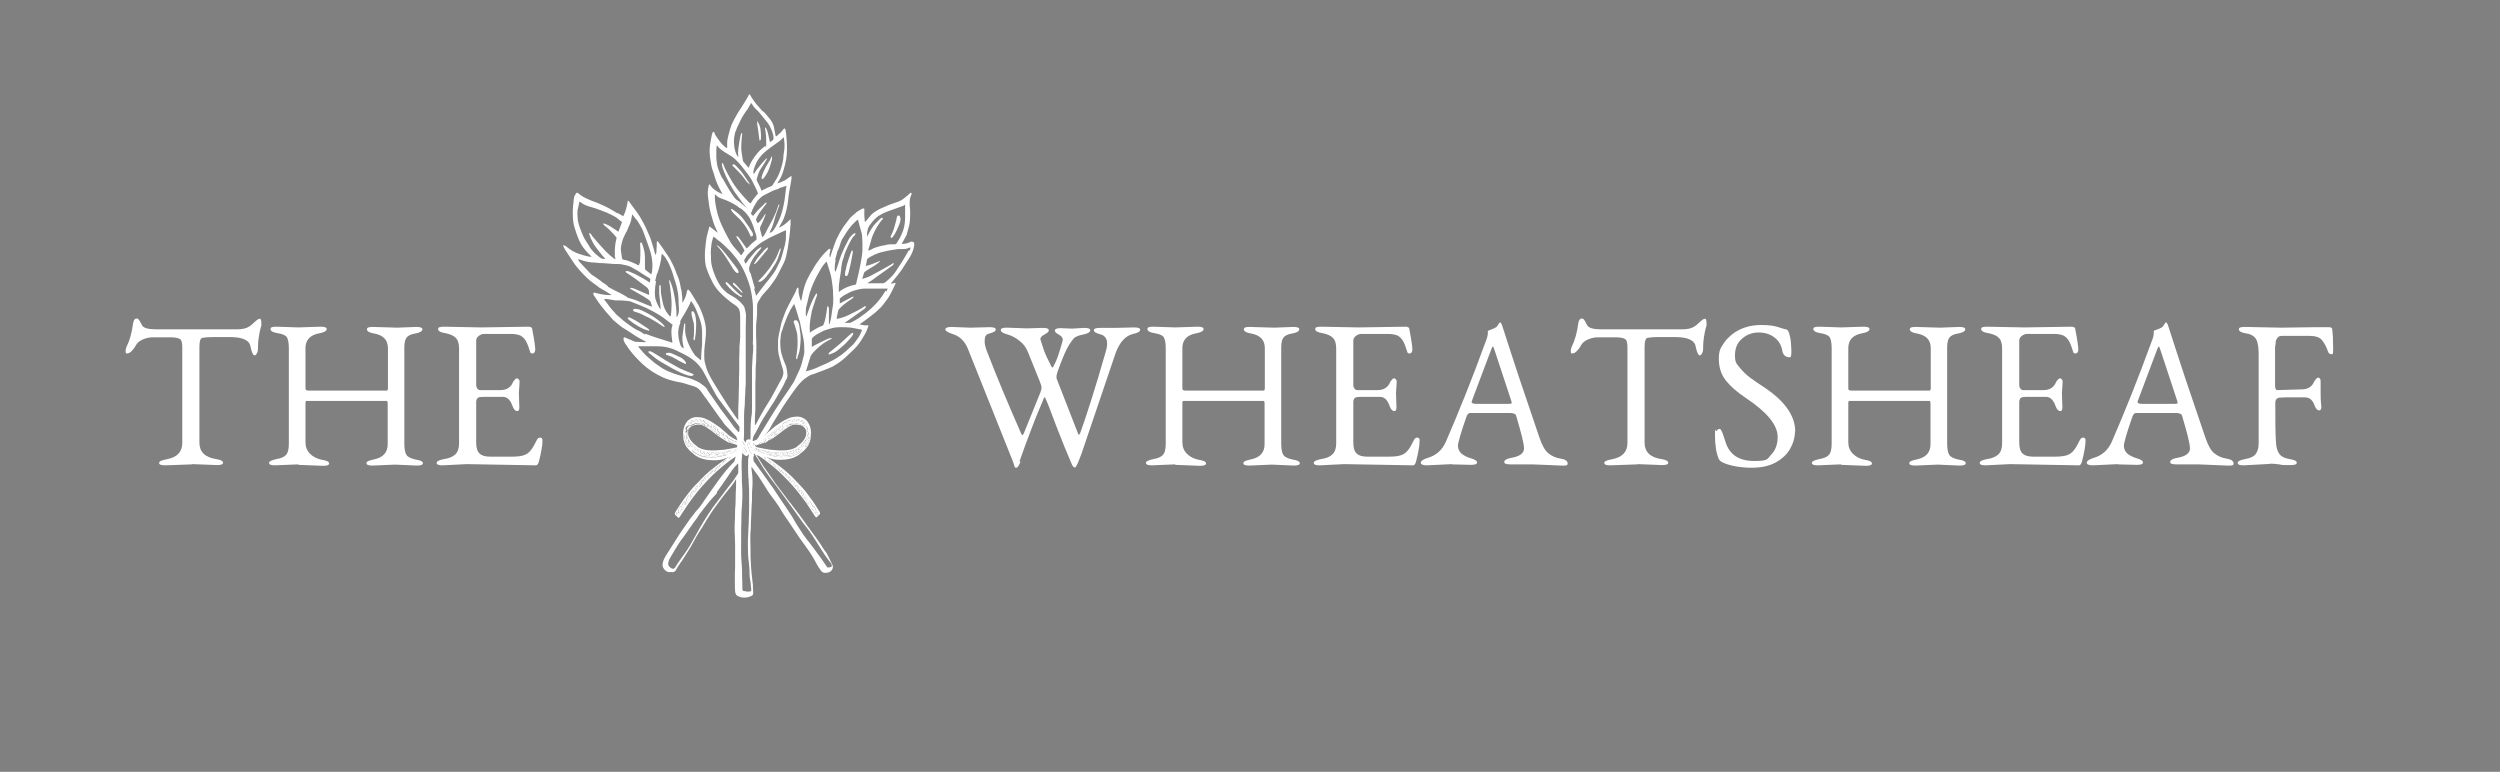 <?xml version="1.0" encoding="UTF-8"?>
<svg xmlns="http://www.w3.org/2000/svg" width="1036.9" height="320.1" version="1.1" viewBox="0 0 1036.9 320.1">
  <rect x="0" y="0" width="1036.9" height="320.1" fill="#808080" stroke="none"/>
  <defs>
    <style>
      .cls-1 {
        isolation: isolate;
      }

      .cls-2 {
        fill: #fff;
      }
    </style>
  </defs>
  <!-- Generator: Adobe Illustrator 28.6.0, SVG Export Plug-In . SVG Version: 1.2.0 Build 709)  -->
  <g>
    <g id="Layer_1">
      <g class="cls-1">
        <g class="cls-1">
          <g class="cls-1">
            <path class="cls-2" d="M79.7,192.6l-11.2.4c-1.7,0-2.5-.3-2.5-1s1-1.1,3.1-1.5c4.4-.8,6.5-3.1,6.5-6.8v-39.7c0-1.9-.3-3-1-3.4-.7-.4-2-.7-3.9-.7h-7.2c-1.5,0-2.9.3-4.3.9-1.3.6-2.2,1.3-2.7,2.2-.5.9-1.1,1.8-1.8,2.5-.7.8-1.4,1.1-2,1.1s-.6-.3-.6-1,.1-1.1.4-1.8c1.3-2.6,2.2-5.8,2.7-9.7.2-1.3.7-2,1.5-2s1.2.9,2.2,2.8c.6,1.2,2.7,1.7,6.1,1.7h33.3c2.2,0,3.9-.4,5.1-1.2.5-.3,1-.7,1.6-1.3.6-.6,1.2-1,1.6-1.4.4-.3.8-.5,1.2-.5s.6.7.6,2v.8c-.6,1.9-.9,3.6-1.1,5-.2,1.4-.3,2.6-.3,3.6v1c0,.6-.1,1.2-.4,1.8-.3.6-.6,1-1,1-.6,0-1.2-1.2-1.7-3.6-.4-2.7-3.3-4-8.6-4s-4.9,0-6.8,0c-1.9,0-3.3.1-4.4.3-.9,0-1.4,1.3-1.4,3.8v39.7c0,3.8,2.3,6.1,6.9,6.8,1.9.3,2.9.8,2.9,1.5s-.8,1-2.5,1l-10.2-.4Z"/>
            <path class="cls-2" d="M123.7,192.6l-9.6.4c-1.7,0-2.5-.3-2.5-1s1-1.1,3.1-1.6c2-.3,3.4-1,4.1-1.9.7-.9,1-2.4,1-4.6v-39.5c0-2.2-.3-3.6-.8-4.5-.5-.8-1.8-1.4-3.8-1.7-2-.3-3-.9-3-1.7s.8-1,2.5-1l9,.3,9.3-.3c1.7,0,2.5.3,2.5,1s-1,1.4-2.9,1.7c-4,.7-5.9,2.8-5.9,6.2v16.8c0,.5.4.8,1.2.8h32.4c.4,0,.6-.3.6-1v-16.6c0-3.4-1.9-5.4-5.8-6.1-1.9-.3-2.9-.9-2.9-1.7s.8-1,2.5-1l10.1.3,7.9-.3c1.7,0,2.5.3,2.5,1s-1,1.4-2.9,1.7c-2,.3-3.2,1-3.8,1.9-.6.9-.8,2.3-.8,4.2v39.5c0,2.3.3,3.9.9,4.8s1.9,1.5,3.8,1.9c2,.3,3,.8,3,1.5s-.8,1-2.5,1l-9.1-.4-9.3.4c-1.7,0-2.5-.3-2.5-1s1-1.1,2.9-1.5c4-.8,5.9-2.9,5.9-6.4v-16.6c0-.9-.1-1.3-.4-1.3h-33.3c-.3,0-.4.3-.4,1v16.2c0,1.8.6,3.4,1.9,4.7,1.3,1.3,2.9,2.1,4.9,2.5,2,.3,3,.8,3,1.5s-.8,1-2.5,1l-10.2-.4Z"/>
            <path class="cls-2" d="M193.6,192.5l-10,.5c-1.7,0-2.5-.3-2.5-1s1-1.2,3.1-1.6c2.1-.3,3.7-1,4.7-2,1-1,1.5-2.5,1.5-4.5v-39.3c0-2-.4-3.5-1.3-4.4-.8-.9-2.3-1.6-4.3-2-2.1-.3-3.1-.9-3.1-1.7s.8-1,2.5-1l15.5.3,19.4-.3c1,0,1.5.3,1.6.8.9,4.7,1.3,7.6,1.3,8.6s-.4,1.7-1.2,1.7-.8-.3-1-.9c-.6-1.9-1.1-3.3-1.7-4.3-.6-1-1.3-1.7-2.2-2.2-.9-.4-2.2-.7-3.9-.7h-11.4c-.6,0-1.3.3-2,.8-.8.6-1.1,1.2-1.1,2v18.5c0,.5.2,1,.5,1.4.3.4.7.6,1.1.6h8.4c2.6,0,4.4-1.1,5.3-3.4.1-.2.4-.5.7-.9s.7-.6.9-.6.4.1.7.4.4.6.4,1l-.3,4.8.2,5.9c0,1-.3,1.5-.8,1.5-.9,0-1.5-.7-2-2-.9-2.6-2.2-3.9-4-3.9h-8.1c-1.1,0-1.9.1-2.3.4-.4.3-.7.9-.7,1.8v16.8c0,2.2.5,3.7,1.4,4.5.9.9,2.4,1.3,4.4,1.3h9.1c2.1,0,3.7-.2,4.9-.6,1.2-.4,2.1-1.1,2.9-2.1.8-1,1.6-2.5,2.5-4.3.3-.6.8-.9,1.3-.9s1,.3,1,1c0,1.2-.1,2.5-.4,4s-.6,3.2-1.1,5c-.3,1-.7,1.5-1.2,1.5l-28.5-.5Z"/>
          </g>
        </g>
      </g>
      <g>
        <path d="M313.5,186.6h0v-.3h0v.2h0Z"/>
        <g>
          <path class="cls-2" d="M297.1,101.8c.4,0,.6,0,.8.2.4.4.9.8,1.3,1.2.6.7,1.2,1.4,1.8,2.1,1,1.3,2,2.5,3,3.8.7.9,1.3,1.7,1.9,2.6.2.2.2.6.4.8,0,.2.1.4,0,.6-.3.2-.5.3-.8,0-.7-.4-1.1-1.1-1.5-1.7-.9-1.5-1.8-3-2.8-4.5-.8-1.3-1.7-2.5-2.7-3.7-.3-.4-.7-.7-1-1.1,0,0-.1-.2-.3-.4h0Z"/>
          <path class="cls-2" d="M301,117.2c.2-.3.4-.3.6,0,.4.3.7.5,1,.9.8.8,1.6,1.6,2.4,2.4.6.6,1.3,1.2,2,1.8.1,0,.3.2.4.2.2,0,.4.2.4.5-.3.2-.5.2-.8,0-.7-.5-1.4-.9-2.1-1.4-.8-.6-1.5-1.3-2.2-2-.5-.5-.9-1-1.4-1.6-.2-.2-.3-.4-.4-.7h.1Z"/>
          <path class="cls-2" d="M307.9,121.5c-.2,0-.3-.2-.4-.3-1.1-1-2.1-2-3.2-3l-.2-.2c-.2-.3-.1-.5.2-.8.3.3.6.5.9.8.8.9,1.7,1.9,2.5,2.8.1.2.3.3.2.7Z"/>
          <path class="cls-2" d="M330.2,149c0-.7,0-1.3.2-2,.2-1.5.4-3,.4-4.5s0-2.1-.1-3.2c0-1.1-.4-2.1-.7-3.2-.2-.8-.5-1.6-.8-2.4-.1-.5.2-.9.7-.9s.7.1.9.4c.4.5.6,1.2.7,1.8.2,1.2.3,2.4.5,3.6.2,1.9,0,3.8-.2,5.7-.1,1-.3,1.9-.7,2.9-.2.4-.3.9-.4,1.4,0,.1,0,.3-.3.3h-.2Z"/>
          <path class="cls-2" d="M314,50.2c.8,1,1.2,2,1.4,3.2.2,1.4.3,2.7.2,4.1,0,.4-.1.7-.6.8-.2-1.4-.3-2.7-.5-4s-.5-2.6-.5-4.1Z"/>
          <path class="cls-2" d="M311.4,98.1c-.3-.7-.7-1.4-1-2.1-.9-1.9-2.2-3.6-3.6-5.1-.9-.9-1.9-1.7-2.7-2.6-.3-.4-.6-.8-.9-1.2v-.4h.4c.1,0,.2,0,.3.2,1.9,1.2,3.6,2.7,4.9,4.6.5.8,1.1,1.6,1.7,2.4.3.4.5.9.8,1.3.2.3.4.6.6.9.3.4.4.8.4,1.2s0,.6-.7.8h-.2,0Z"/>
          <path class="cls-2" d="M268.9,145.9c.2-.3.5-.3.8-.2.5.2.9.3,1.3.6,1.7,1,3.4,2.1,5.1,3.2,1.4.8,2.8,1.6,4.2,2.4,1.2.7,2.4,1.3,3.7,1.8,1.1.5,2.2.8,3.2,1.3.2,0,.3.2.5.3-.1.2-.2.4-.3.5-.9.3-1.8,0-2.7-.3-2-.7-3.9-1.6-5.7-2.6-1.6-.9-3.2-1.8-4.7-2.7-1.8-1-3.4-2.4-5-3.7-.2-.1-.3-.3-.4-.5h0Z"/>
          <path class="cls-2" d="M284.4,151c-.3-.1-.5-.2-.7-.3-1.4-.7-2.8-1.4-4.1-2.2-1-.6-2-.9-3.1-1.3-.1,0-.2,0-.3-.1,0-.3,0-.6.3-.7.3,0,.6-.1,1-.1s.8.2,1.2.3c1.2.6,2.5,1.1,3.7,1.7.5.3,1,.7,1.4,1.1.3.3.5.7.7,1v.5h-.1Z"/>
          <path class="cls-2" d="M323.8,102.9v.7c-.5,1.5-.9,3.1-1.6,4.6-.3.7-.7,1.3-1.1,1.9-.7,1.2-1.5,2.3-2.3,3.4-.7,1-1.5,2-2.5,2.8s-1.1.5-1.9.5c.1-.2.2-.3.3-.4.6-.7,1.3-1.3,1.9-2,.8-.9,1.5-1.8,2.2-2.7,1-1.2,1.7-2.6,2.6-3.9.4-.6.6-1.2.9-1.8.3-.7.6-1.5.9-2.2.1-.3.3-.6.5-.8h.2-.1Z"/>
          <path class="cls-2" d="M318.4,102.6c.2.4,0,.7-.1.9-1.3,1.5-2.5,3.1-3.8,4.6-.4.5-.8.9-1.3,1.3,0,0-.2,0-.3.2-.2-.2-.2-.3,0-.5.4-.6.7-1.2,1.1-1.8.7-.9,1.4-1.7,2.1-2.5.5-.7,1.1-1.3,1.8-1.9.2,0,.3-.2.5-.4h0Z"/>
          <path class="cls-2" d="M344,147.1c-.1,0-.3-.1-.3-.2v-.4c.3-.3.6-.6.9-.8.7-.6,1.5-1.2,2.2-1.8s1.4-1.1,2.1-1.8c1.2-1.1,2.4-2.2,3.6-3.3.3-.2.6-.5.9-.7h.4s.1.2.1.3c0,.2-.1.4-.2.5-.5.9-1.2,1.6-1.9,2.4-.9,1-1.8,1.9-2.8,2.7-.8.7-1.6,1.3-2.4,1.9-.4.3-1,.5-1.5.7-.4.1-.7.3-1.1.4h0Z"/>
          <path class="cls-2" d="M275.9,135.6c-.8,0-1.4-.5-1.9-.9-1.4-.9-2.8-1.8-4.3-2.6-1-.6-2.2-1-3.2-1.6-.9-.5-1.9-.8-2.9-1.1-.3,0-.7-.2-.9-.5-.2-.3-.2-.6.1-.7.3-.1.6-.1.8-.1,1.2,0,2.3.5,3.3,1,1.3.6,2.5,1.3,3.7,2,.8.5,1.6,1.1,2.4,1.7.6.5,1.2.9,1.8,1.5.4.4.7.8,1,1.3h.1Z"/>
          <path class="cls-2" d="M260.5,131.8c.3-.2.7-.2,1,0,.5.3,1,.6,1.5.8.8.4,1.5.9,2.3,1.4,1.1.7,2.2,1.5,3.3,2.2.1,0,.3.2.4.3.2.2.4.3.2.7-.6-.2-1.3-.4-1.9-.6-1.7-.7-3.2-1.6-4.7-2.6-.6-.5-1.2-1-1.9-1.5-.2-.2-.4-.4-.4-.7h.2Z"/>
          <path class="cls-2" d="M353.4,103.7c.2.3.4.6.3,1-.3,1.6-.5,3.2-.9,4.8-.2,1.2-.6,2.3-.8,3.4-.1.6-.3,1.1-.7,1.6-.8,0-.9-.2-.8-1,0-.7.2-1.4.4-2.1.1-.6.2-1.2.4-1.8.5-1.6,1-3.2,1.6-4.8.1-.4.3-.8.6-1.1h-.1Z"/>
          <path class="cls-2" d="M310.9,76.6s0-.2-.2-.3c-.3-.3-.6-.5-.9-.8-.1,0-.2-.2-.3-.4-1-1.4-2.1-2.8-3.3-4-.6-.6-1.2-1.2-1.8-1.8-.2-.2-.5-.5-.7-.7.2-.4.5-.6.8-.4s.7.4.9.7c.8.9,1.7,1.8,2.4,2.7.8,1.1,1.5,2.2,2.3,3.4.3.4.6.8.8,1.2,0,0,0,.2.1.3h-.1q0,0,0,.1Z"/>
          <path class="cls-2" d="M373.5,90.9c0,1-.4,2-.8,2.9-.5,1.2-1.1,2.4-1.7,3.5-.3.5-.7.9-1,1.3h-.4c-.2,0-.2-.2-.2-.4s0-.3.1-.4c1-1.8,1.5-3.7,2-5.6.2-.7.4-1.5.5-2.2,0,0,.1-.3.2-.4.4-.4.9-.3,1.1.3s.1.6.2.9h0Z"/>
          <path class="cls-2" d="M320.2,65.1v1c-.2.8-.5,1.6-.7,2.4-.4,1.4-1,2.8-1.8,4.1-.3.5-.7.9-1,1.4-.1,0-.3.2-.5.3-.4-.2-.4-.5-.3-.9.4-1.4,1-2.8,1.7-4.1.6-1,1.2-2,1.8-3,.2-.3.3-.7.5-1.1,0,0,.1-.2.2-.3h.2v.2h-.1Z"/>
          <path class="cls-2" d="M287.8,141.1c-.3-.6-.1-1.2,0-1.8.1-1.6.1-3.2,0-4.8,0-.6-.3-1.2-.4-1.7-.2-.7-.4-1.3-.5-2,0-.4-.1-.8-.1-1.2s0-.4.3-.5c.3,0,.5,0,.6.2.2.4.5.8.6,1.2.5,1.9.5,3.8.4,5.7,0,1.3-.2,2.7-.4,4,0,.3,0,.6-.2.9h-.3Z"/>
        </g>
        <g>
          <g>
            <path class="cls-2" d="M287.1,186.9c0-.2.1-.3.2-.5.1.1.3.3.4.4.2.3.5.4.8.5.3,0,.5.1.7.4,0,0,.2.1.3.1.4,0,.7.1.9.5.2.3.4.4.7.4.6,0,1.3.2,1.9.2h1.3l.2-.2c-.4-.3-.8-.7-1.1-1.3.4,0,.8.1,1.2.2v.2c0,.4.1.8.4,1.1.4.4.8.5,1.2.2.3-.2.6-.3,1-.1.2,0,.5,0,.7-.2,0-.2-.2-.3-.3-.3s-.3-.1-.4-.2c-.2-.1-.3-.3-.4-.6h.9c0,.5.3.8.6,1,.3.2.6.3.9.1.4-.2.8-.3,1.2-.3s.3,0,.5-.1h1.1c-.3.1-.6.2-.9.3-1,.3-2.1.5-3.1.7-.4,0-.9.1-1.3.2h-.2c-.3-.2-.5-.1-.8,0-.5,0-.9,0-1.4-.1h-.5c-.2.1-.5.2-.7,0h-.2c-.2-.2-.5-.2-.7-.2-.3,0-.6,0-.8-.1-1-.3-1.9-.7-2.8-1.2-.5-.3-1-.7-1.5-1.1h0Z"/>
            <path class="cls-2" d="M301.2,182.8c-.2,0-.3-.1-.4-.2-.2,0-.3-.2-.4-.3-.1,0-.3-.2-.3-.4-.2.1-.2,0-.3-.3.3-.2.5,0,.7.2h0c.1.4.3.5.6.3,0-.6-.4-1.1-.5-1.8.4.3.7.6,1,.9,0,0,.1.2.1.3.1.3.2.4.5.3h.1c.4.3.9.5,1.3.8l.2.2h.3c.9.4,1.7.7,2.6.9.2,0,.4,0,.7.1,0,.3-.2.5-.2.8-.7,0-1.4,0-2-.1-.2-.5-.4-.7-.8-.8-.3,0-.5,0-.8.2h-.3c-.3-.3-.6-.4-1-.3h0c-.4-.2-.7-.4-1-.6h0c0-.1-.1-.2-.1-.2h0ZM302,182c0,.4.1.6.3.9.3.4.7.6,1.1.6s.4-.2.4-.5h0c-.5.2-1,0-1.4-.5-.1-.1-.3-.3-.4-.4h0Z"/>
            <path class="cls-2" d="M291.7,175.9v.3c-.2,0-.3-.3-.5-.3v.2h-.5s-.1-.1-.2-.2v.2h-.3c-.2,0-.4,0-.5-.3-.2,0-.1.2-.1.3-.2,0-.4.1-.6-.1v.2c-.2,0-.5,0-.7.1-.1,0-.2,0-.2-.2,0,.2-.3.3-.4.3-.6.2-1.2.5-1.8,1.1h-.1c-.2.2-.4.5-.6.8h.2c0,.3-.2.6-.2.9v1c-.2,0-.3.1-.5.2-.2-.3-.2-.7,0-1,.1-.3.3-.5.4-.7s.1-.3.2-.4c-.2,0-.3-.1-.5-.2,0-.6.6-1.4,1.3-1.5h.5c.2,0,.4,0,.5-.2.8-.4,1.6-.7,2.4-.8.3,0,.6,0,.9-.1.4,0,.7,0,1.1.2.2,0,.4.1.6.1.4,0,.7.2.9.5.1.1.1.3.1.4-.4,0-.6-.3-.8-.7h-.6,0Z"/>
            <path class="cls-2" d="M295.5,177.4c0-.1-.2-.2-.3-.3,0-.1-.2-.2-.3-.2-.4,0-.7-.2-1-.6-.1-.2-.3-.4-.5-.6h0c0,.2-.2.3-.3.1-.4-.3-.8-.6-1.1-1.2,0-.1,0-.2-.1-.4.2,0,.3,0,.4.1.2,0,.5.2.7.3.2,0,.3.2.4.4,0,0,0,.2.1.3,0-.1.2-.2.2-.3h.1c.4.3.8.5,1.2.8,0,0,.1.1.1.2.1.4.2.8.2,1.3h.2,0Z"/>
            <path class="cls-2" d="M293.2,187.6v.8c-.2,0-.5,0-.7-.1s-.3-.3-.4-.5c0-.1-.2-.3-.3-.4v.8c-.3,0-.6,0-.8-.2-.1,0-.2-.2-.3-.4-.1-.3-.2-.5-.3-.8,1,.3,2,.6,2.9.8h-.1Z"/>
            <path class="cls-2" d="M306.2,186.2c.2,0,.4-.2.6,0h.2c0,.3,0,.4-.2.5-.5.2-1.1.4-1.6.6-.4.1-.7.3-1.1.4-.4.2-.9.3-1.3.5h-.2c.1-.1.2-.2.4-.3.3,0,.5-.2.8-.2s.5-.2.7-.2c0,0,.2-.1.3-.2-.2-.2-.5-.1-.7-.2-.2,0-.4-.1-.7-.4.3,0,.6-.1.9-.2.1.2.2.4.4.4h.3c.2,0,.3-.1.5-.2h0s-.2-.1-.3-.2c0,0-.2,0-.2-.2h.4c.2.2.5.2.7.3h.1v-.2s-.2-.2-.3-.3h.3Z"/>
            <path class="cls-2" d="M297.1,179.4h.5c.2.1.3.3.5.4.1.1.3.2.5.2,0-.3-.1-.4-.2-.6,0-.1-.2-.2-.3-.3-.3-.3-.5-.8-.7-1.4h0c0-.1.1-.1.1-.1.3.3.6.5,1,.8,0,0,.1.2.2.3v2.2s-.1,0-.2-.2c0-.2-.3-.4-.4-.5h-.1c-.1.1-.2,0-.3,0s-.2-.2-.4-.3c-.2,0-.2-.2-.2-.5h0Z"/>
            <path class="cls-2" d="M285.9,185.2c-.3.1-.5,0-.7-.2-.4-.5-.7-1.1-1-1.7.2-.2,0-.4,0-.6s-.1-.3,0-.4c.1,0,.2.2.2.4.3.4.5.9.8,1.3,0,.2.2.3.3.4.2.2.4.5.4.9h0Z"/>
            <path class="cls-2" d="M296.5,179.3c-.2,0-.3-.2-.3-.4s0-.2-.1-.4v.4h-.1s-.1,0-.2-.1c-.3-.2-.6-.4-.7-1v.3c-.2-.2-.4-.3-.6-.4v-.3h.5s.2.1.3.2c.3.5.6.7,1,.8.3,0,.4.2.4.6v.3h-.2,0Z"/>
            <path class="cls-2" d="M286.3,183.6c.4.4.8.8,1.1,1.2h0c-.1.4-.2.5-.5.3h0c-.5-.2-.7-.6-.6-1.4v-.2h0Z"/>
            <path class="cls-2" d="M296.3,188.7c-.6.2-1.2,0-1.4-.8h1.3v.8h.1Z"/>
            <path class="cls-2" d="M285.3,175.9c.3-.8,1.1-1,1.8-.4-.2.2-1.4.5-1.8.4Z"/>
            <path class="cls-2" d="M295.9,176.5s.2.1.2.2c.2.1.4.3.5.4.1,0,.2.2.2.4,0,.4.1.7.2,1.1-.5-.6-1-1.2-1.2-2h0Z"/>
            <path class="cls-2" d="M300.2,180.6c-.6,0-1-.7-1.1-1.6h0c.3.2.6.5.9.7,0,0,.1.2.1.3v.6h.1Z"/>
            <path class="cls-2" d="M287.8,185.2h0c.3.3.6.5,1,.8,0,.2-.2.4-.2.5-.5,0-.9-.6-.8-1.3Z"/>
            <path class="cls-2" d="M284.8,180.4c.2.5.3,1,.5,1.5-.1.1-.3.3-.4.4-.3-.4-.4-1.1,0-1.9h-.1Z"/>
            <path class="cls-2" d="M299.2,188.2c-.6.3-1,0-1.4-.5.4,0,.8-.1,1.3-.2v.6h.1Z"/>
            <path class="cls-2" d="M288.2,175c-.6,0-1.2-.2-1.8-.5,0-.1.1-.1.2-.1h.4c.2,0,.4,0,.5.1.2.2.5.3.7.5h0Z"/>
            <path class="cls-2" d="M285.4,182.2c.3.4.5.8.8,1.3-.1.2-.2.4-.3.6-.3-.6-.4-1.1-.4-1.9h-.1Z"/>
            <path class="cls-2" d="M300.7,187.3c.4,0,.7-.2,1.1-.3,0,.2.1.4.2.6-.3.3-.8,0-1.2-.4h-.1Z"/>
            <path class="cls-2" d="M284.1,182.1c-.2,0-.3-.1-.4-.3-.2-.8-.2-1.5-.1-2.3,0,.4.1.9.2,1.3,0,.4.2.9.3,1.3Z"/>
            <path class="cls-2" d="M291.4,175c-.5,0-.9-.4-1.3-.9h.3c.2,0,.3,0,.5.1.2.2.4.4.5.8h0Z"/>
            <path class="cls-2" d="M289.6,174.7c-.5,0-1-.1-1.4-.5h.7c.4,0,.5.2.8.6h-.1Z"/>
            <path class="cls-2" d="M299.5,187.6c.4,0,.7-.1,1-.2v.7c-.4,0-.8,0-1.1-.5h.1Z"/>
            <path class="cls-2" d="M289.1,186.2c.3.2.6.3.8.4,0,.2,0,.4-.1.6-.2,0-.4,0-.5-.3,0-.2-.1-.4-.2-.7h0Z"/>
            <path class="cls-2" d="M303,186.8v.5c-.3.2-.7,0-.9-.3.3,0,.6-.1.9-.2Z"/>
            <path class="cls-2" d="M292.9,176.4h.2c.4,0,.5.1.5.7-.2-.1-.4-.2-.6-.4-.1,0,0-.2,0-.4h-.1Z"/>
            <path class="cls-2" d="M296.8,179.3v.2h0v-.2h0Z"/>
            <path class="cls-2" d="M303.9,182.9c0,.4-.2.5-.4.5-.4,0-.8-.2-1.1-.6-.2-.2-.3-.5-.3-.9.1.1.3.3.4.4.4.5.9.7,1.4.5h0"/>
            <path class="cls-2" d="M306.2,186.2c.2,0,.4-.2.6,0h.2c0,.3,0,.4-.2.5-.5.2-1.1.4-1.6.6-.4.1-.7.3-1.1.4-.4.2-.9.3-1.3.5h-.2c.1-.1.2-.2.4-.3.3,0,.5-.2.8-.2s.5-.2.7-.2c0,0,.2-.1.3-.2-.2-.2-.5-.1-.7-.2-.2,0-.4-.1-.7-.4.3,0,.6-.1.9-.2.1.2.2.4.4.4h.3c.2,0,.3-.1.5-.2h0s-.2-.1-.3-.2c0,0-.2,0-.2-.2h.4c.2.2.5.2.7.3h.1v-.2s-.2-.2-.3-.3h.3Z"/>
          </g>
          <g>
            <path class="cls-2" d="M306.5,188.9c-.6.1-1.2.4-1.7.7-.6.4-1.2.8-1.8,1.2-1,.7-1.9,1.5-2.8,2.2-.5.3-.9.8-1.3,1.1-.4.4-.9.8-1.3,1.1-1.5,1.3-3,2.8-4.4,4.3-1.3,1.4-2.6,2.8-3.8,4.3-1.2,1.5-2.4,3-3.5,4.6-1.1,1.5-2.1,3.2-3.2,4.8-.2.4-.5.7-.7,1.1,0,.1-.2.2-.3.3-.3.2-.4.2-.6,0-.3-.3-.6-.7-1-1-.2-.2-.3-.4-.2-.7,0-.2.1-.3.2-.5,1.2-2,2.5-3.9,3.8-5.7,1.1-1.5,2.2-2.9,3.3-4.2.4-.5.9-1,1.4-1.5s.8-.8,1.1-1.1c.3-.4.7-.7,1-1.1l1.6-1.6c1.4-1.3,2.8-2.5,4.3-3.6,1.2-.9,2.3-1.8,3.5-2.6,1.4-1,2.7-2,4.2-2.7,0,0,5.2-2.1,2.3.8v-.2h-.1ZM304,188.1l-21.6,21.6s0,.1-.1.1c-.2.3-.5.7-.7,1.1,0,.1-.1.2-.2.3,0,.3-.1.6-.1.9v.6c.1.3.3.3.5,0,0,0,.1-.2.2-.3.2-.3.3-.6.5-1,0,0,0-.2.1-.2,0,0,0,.1.1.2,0,0,0,.1.1.2.9-1.1,1.1-2.4,1.1-3.8-.3.3-.5.6-.6.9-.3.6-.5,1.2-.8,1.8,0,0,0,.3-.2.3s0-.2,0-.3v-.7l21.7-21.7h0ZM284.4,209.4c.4-.5.7-.9.9-1.5.3-.7.4-1.4.5-2.1v-.5c-1,1.1-1.5,2.5-1.5,4.1h.1ZM286.2,206.8c.9-1,1.2-2.3,1.5-3.6-1,.7-1.6,2.2-1.5,3.6ZM291.3,199h0c-.2.2-.4.4-.6.6h-.1c-.3.6-.5,1.1-.6,1.7,0,.2-.1.5,0,.8.8-.8,1.1-2,1.4-3.1h0ZM288.1,204.2c.8-.9,1.1-2,1.4-3.2-.8.9-1.3,1.9-1.4,3.2ZM292.9,197.5c-.4.2-.7.5-.9,1,0,.1-.1.2-.1.3-.2.4-.2.8-.3,1.2.3-.2.6-.5.8-.9.1-.3.2-.6.3-.9,0-.2.1-.5.2-.8h0ZM297.8,193.3h0c-.2.2-.5.4-.7.6s-.3.2-.3.4c-.2.5-.5.9-.7,1.4v.2c.3-.2.5-.4.7-.7h0c0-.3.1-.4.2-.6.2-.2.3-.4.5-.7.1-.2.2-.4.3-.5h0ZM294.5,196.8c.5-.3,1.3-1.5,1.4-2.1-.8.4-1.2,1.2-1.4,2.1ZM294.2,196.3c-.6.3-1,1.1-.9,1.9.5-.5.8-1.1.9-1.9ZM299.3,192.2c-.5.3-.9.6-1.1,1.2,0,.1-.2.3-.2.4v.2h0c.2-.2.5-.4.7-.7h0c0-.2.1-.4.2-.5.1-.2.2-.4.3-.5h.1ZM299.8,192.2h0c.5-.4.9-.8,1.3-1.1v-.5c-.2.3-.6.5-1,.8h-.1c-.1.3-.2.5-.3.8h.1ZM280.8,213.5c0-.2.1-.4.1-.5,0-.2-.1-.5-.2-.7-.2.2-.2.5-.3.8,0,.1.1.2.2.3h.1c0,.1,0,0,0,0h0ZM303.1,189.6h0c-.2.1-.4.2-.6.4-.1,0-.2.2-.3.4.3-.2.5-.3.8-.5,0,0,0-.1.1-.2h0ZM303.9,189.2c-.1,0-.2,0-.3.2,0,0,.2-.1.3-.2Z"/>
            <path class="cls-2" d="M282.4,209.7v1c.1,0,.1-.2.2-.3.3-.6.5-1.2.8-1.8.2-.3.4-.6.6-.9,0,1.4-.2,2.7-1.1,3.8,0,0,0-.1-.1-.2,0,0,0-.1-.1-.2,0,0,0,.2-.1.2-.2.3-.3.6-.5,1,0,.1-.1.2-.2.3-.2.3-.4.3-.5,0v-.6c0-.3,0-.6.1-.9,0-.1.1-.2.2-.3.2-.4.5-.7.7-1.1h.1c0-.1-.1,0-.1,0Z"/>
            <path class="cls-2" d="M284.4,209.4c0-1.6.5-3,1.5-4.1v.5c0,.7-.2,1.4-.5,2.1-.2.6-.6,1-.9,1.5h-.1Z"/>
            <path class="cls-2" d="M286.2,206.8c0-1.5.6-2.9,1.5-3.6-.3,1.3-.6,2.6-1.5,3.6Z"/>
            <path class="cls-2" d="M291.3,199c-.3,1.1-.6,2.2-1.4,3.1v-.8c.1-.6.4-1.1.6-1.6,0,0,0-.1.1-.1.2-.2.4-.4.6-.6h0Z"/>
            <path class="cls-2" d="M288.1,204.2c.1-1.3.6-2.4,1.4-3.2-.3,1.2-.6,2.3-1.4,3.2Z"/>
            <path class="cls-2" d="M292.9,197.5c0,.3-.1.5-.2.8s-.2.6-.3.9c-.2.4-.4.7-.8.9,0-.4.1-.8.3-1.2,0-.1.1-.2.1-.3.2-.5.5-.8.9-1h0Z"/>
            <path class="cls-2" d="M297.8,193.3c-.1.2-.2.4-.3.5-.2.2-.3.5-.5.7-.1.1-.2.3-.2.5h0c-.2.3-.4.5-.7.8v-.2c.2-.5.5-.9.7-1.4,0-.2.2-.3.3-.4.3-.2.5-.4.7-.6h0Z"/>
            <path class="cls-2" d="M294.5,196.8c.3-1,.7-1.7,1.4-2.1-.2.6-1,1.8-1.4,2.1Z"/>
            <path class="cls-2" d="M294.2,196.3c0,.8-.4,1.4-.9,1.9-.1-.8.3-1.5.9-1.9Z"/>
            <path class="cls-2" d="M299.3,192.2c-.1.2-.2.4-.3.5,0,.1-.1.3-.2.4h0c-.2.3-.5.6-.7.8h0v-.2c0-.1.2-.3.2-.4.2-.6.7-.9,1.1-1.2h-.1Z"/>
            <path class="cls-2" d="M299.8,192.2c0-.2.2-.4.3-.7h.1c.4-.4.7-.6,1.1-.9v.5c-.6.4-1,.7-1.5,1.1h0Z"/>
            <path class="cls-2" d="M280.8,213.5h-.1c0-.2-.2-.3-.2-.4,0-.2,0-.5.3-.8,0,.2.2.5.2.7s0,.3-.1.5h0Z"/>
            <path class="cls-2" d="M303.1,189.6s0,.2-.1.2c-.2.2-.5.4-.8.5,0-.2.1-.4.3-.4.2-.1.4-.2.6-.4h0Z"/>
          </g>
        </g>
        <g>
          <g>
            <path class="cls-2" d="M312.8,188.7h0c-.1.7-.4.8-.9.7-.5,0-.8-.4-1.2-.8,0,0-.1-.1-.2-.2-.2.4-.5.5-.7.7h-.4c-.3-.1-.6-.3-.9-.6-.2-.2-.4-.4-.6-.6-2.4-3.9-1.3-5.3-1.3-5.3.2-.3.4-.4.6-.5.4,0,.8,0,1.2.4.3.2.5.5.7.9,0,0,0,.1.1.2.1-.3.2-.6.3-.9,0-.2.2-.3.3-.3.2,0,.4-.1.6-.2.2,0,.4,0,.6.1.2.2.5.4.7.6.2.2.3.2.5.1,1.2-.4,2.4-.9,3.5-1.5.8-.5,1.6-1,2.3-1.7.5-.5,1-.9,1.6-1.4.2-.2.5-.4.7-.6.2-.2.5-.4.7-.6.4-.3.7-.6,1.1-.8,1.4-1,2.9-2,4.5-2.7.5-.2,1-.5,1.5-.6.7-.2,1.4-.2,2.1-.3h.7c.9,0,1.8.3,2.6.8.7.4,1.3,1,1.7,1.7.8,1.2,1.1,2.6,1.2,4.1.1,1.9-.3,3.6-1.1,5.2-.2.4-.4.7-.7,1-.6.8-1.3,1.5-2.1,2.1-.3.2-.6.4-.8.7-.2.1-.4.3-.6.4-.3.2-.6.4-1,.6-1.4.7-2.8,1-4.3,1.2-.7,0-1.4.1-2.1.1s-1.5,0-2.2-.1c-1.1-.1-2.2-.5-3.2-.9-.9-.3-1.9-.8-2.8-1.2l-1.9-.7s-.8-.4-1.1.7l.3.2h0ZM312.9,185.2c.5.1,1.1.3,1.6.4,1.4.3,2.8.6,4.2.8.6.1,1.1.2,1.7.2,1.5.1,2.9.3,4.4.2,1.4,0,2.8-.2,4.2-.7.6-.2,1.2-.5,1.7-1,.3-.3.7-.5,1-.8.6-.5,1.1-1,1.6-1.7.2-.2.3-.5.5-.8.3-.5.5-1.1.6-1.8,0-.5,0-1-.1-1.5-.2-.6-.6-1.1-1-1.5-.5-.4-1.1-.6-1.6-.8-.9-.1-1.7,0-2.5,0s-.8.3-1.2.4c-.6.2-1.1.6-1.6.9-.9.6-1.8,1.2-2.6,1.9-1.1.9-2.2,1.7-3.3,2.4-1.2.8-2.5,1.5-3.8,1.9-.5.2-.9.3-1.4.5-.7.2-1.3.2-2,.2h-.2c0,.1,0,.2.2.2l-.4.6h0ZM332.5,186.4c-.1.1-.3.3-.4.4-.2.3-.5.4-.8.5-.3,0-.5.1-.7.4,0,0-.2.1-.3.1-.4,0-.7.1-.9.5-.2.3-.4.4-.7.4-.6,0-1.3.2-1.9.2h-1.3l-.2-.2c.4-.3.8-.7,1.1-1.3-.4,0-.8.1-1.2.2v.2c0,.4-.1.8-.4,1.1-.4.4-.8.5-1.2.2-.3-.2-.6-.3-1-.1-.2,0-.5,0-.7-.2,0-.2.2-.3.3-.3s.3-.1.4-.2c.2-.1.3-.3.4-.6h-.9c0,.5-.3.8-.6,1-.3.2-.6.3-.9.1-.4-.2-.8-.3-1.2-.3s-.3,0-.5-.1h-1.1c.3.1.6.2.9.3,1,.3,2.1.5,3.1.7.4,0,.9.1,1.3.2h.2c.3-.2.5-.1.8,0,.5,0,.9,0,1.4-.1h.5c.2.1.5.2.7,0h.2c.2-.2.5-.2.7-.2.3,0,.6,0,.8-.1,1-.3,1.9-.7,2.8-1.2.5-.3,1-.7,1.5-1.1,0-.2-.1-.3-.2-.5h0ZM319,182.6c.2,0,.3-.2.4-.3.1,0,.3-.2.3-.4.2.1.2,0,.3-.3-.3-.2-.5,0-.7.2h0c-.1.4-.3.5-.6.3,0-.6.4-1.1.5-1.8-.4.3-.7.6-1,.9,0,0-.1.2-.1.3-.1.3-.2.4-.5.3h-.1c-.4.3-.9.5-1.3.8l-.2.2h-.3c-.9.4-1.7.7-2.6.9-.2,0-.4,0-.7.1,0,.3.2.5.2.8.7,0,1.4,0,2-.1.2-.5.4-.7.8-.8.3,0,.5,0,.8.2h.3c.3-.3.6-.4,1-.3h0c.4-.2.7-.4,1-.6h0c.2-.1.3-.2.4-.3h.1ZM328.2,176.2c.2,0,.3-.3.5-.3v.2h.5s.1-.1.2-.2v.2h.3c.2,0,.4,0,.5-.3.2,0,.1.2.1.3.2,0,.4.1.6-.1v.2c.2,0,.5,0,.7.1.1,0,.2,0,.2-.2,0,.2.3.3.4.3.6.2,1.2.5,1.8,1.1h.1c.2.2.4.5.6.8h-.2c0,.3.2.6.2.9v1c.2,0,.3.1.5.2.2-.3.2-.7,0-1-.1-.3-.3-.5-.4-.7s-.1-.3-.2-.4c.2,0,.3-.1.5-.2,0-.6-.6-1.4-1.3-1.5h-.5c-.2,0-.4,0-.5-.2-.8-.4-1.6-.7-2.4-.8-.3,0-.6,0-.9-.1-.4,0-.7,0-1.1.2-.2,0-.4.1-.6.1-.4,0-.7.2-.9.5-.1.1-.1.3-.1.4.4,0,.6-.3.8-.7h0v.3h.6,0ZM309.1,184.8c-.4-.4-.7-.8-1.1-1.2h.5c-.2-.5-.6-.7-1.1-.4v.2h-.2c0,.5,0,.9.3,1.3.1.2.2.4.3.6h-.2c0,.2,1,2.1,1.5,2.6.2-.2.4-.4.6-.7,0-.3-.2-.5-.4-.8-.2-.3-.5-.5-.7-.8,0,0-.1-.2-.2-.3.4,0,.7.3,1,.5-.1-.4-.3-.8-.5-1h.2ZM311.7,185.5c-.3-.5-.7-1-1-1.4h0c.2-.1.4-.1.6,0-.1-.4-.6-.6-.9-.5-.2,0-.3.2-.3.6s0,1,.4,1.5h0c0,.4.2.7.3,1,.2.3.3.7.5,1,0,.1.2.3.3.4.2.2.4,0,.5-.2v-.8c-.3-.5-.6-1-.8-1.5.2-.1.4,0,.7.3,0-.2,0-.4-.1-.5h-.2ZM324.6,177c0-.1.2-.2.3-.2.4,0,.7-.2,1-.6.1-.2.3-.4.5-.6h0c0,.2.2.3.3.1.4-.3.8-.6,1.1-1.2,0-.1,0-.2.1-.4-.2,0-.3,0-.4.1-.2,0-.5.2-.7.3-.2,0-.3.2-.4.4,0,0,0,.2-.1.3,0-.1-.2-.2-.2-.3h-.1c-.4.3-.8.5-1.2.8,0,0-.1.1-.1.2-.1.4-.2.8-.2,1.3,0-.1.2-.2.3-.3h-.2,0ZM326.6,188.4c.2,0,.5,0,.7-.1s.3-.3.4-.5c0-.1.2-.3.3-.4v.8c.3,0,.6,0,.8-.2.1,0,.2-.2.3-.4.1-.3.2-.5.3-.8-1,.3-2,.6-2.9.8v.8h.1ZM313.1,186.2h-.2c0,.3,0,.4.2.5.5.2,1.1.4,1.6.6.4.1.7.3,1.1.4.4.2.9.3,1.3.5h.2c-.1-.1-.2-.2-.4-.3-.3,0-.5-.2-.8-.2s-.5-.2-.7-.2c0,0-.2-.1-.3-.2.2-.2.5-.1.7-.2.2,0,.4-.1.7-.4-.3,0-.6-.1-.9-.2-.1.2-.2.4-.4.4h-.3c-.2,0-.3-.1-.5-.2h0s.2-.1.3-.2c0,0,.2,0,.2-.2h-.4c-.2.2-.5.2-.7.3h-.1v-.2s.2-.2.3-.3c-.2,0-.4-.2-.6,0h-.3ZM322.2,179.5c-.2.1-.3.3-.5.4-.1.1-.3.2-.5.2,0-.3.1-.4.2-.6,0-.1.2-.2.3-.3.3-.3.5-.8.7-1.4h0c0-.1-.1-.1-.1-.1-.3.3-.6.5-1,.8,0,0-.1.2-.2.3v2.2s.1,0,.2-.2c0-.2.3-.4.4-.5h.1c.1.1.2,0,.3,0s.2-.2.4-.3c.2,0,.2-.2.2-.5h-.5ZM334.6,185c.4-.5.7-1.1,1-1.7-.2-.2,0-.4,0-.6s.1-.3,0-.4c-.1,0-.2.2-.2.4-.3.4-.5.9-.8,1.3,0,.2-.2.3-.3.4-.2.2-.4.5-.4.9.3.1.5,0,.7-.2h0ZM323.6,178.9c0-.1,0-.2.1-.4v.4h.1s.1,0,.2-.1c.3-.2.6-.4.7-1v.3c.2-.2.4-.3.6-.4v-.3h-.5s-.2.1-.3.2c-.3.5-.6.7-1,.8-.3,0-.4.2-.4.6v.3c.2,0,.3-.2.3-.4h.2,0ZM332.4,184.8h0c.1.4.2.5.5.3h0c.5-.2.7-.6.6-1.4v-.2c-.4.4-.8.8-1.1,1.2h0ZM324.9,187.8h-1.3v.8c.6.2,1.2,0,1.4-.8h-.1ZM332.7,175.5c.2.2,1.4.5,1.8.4-.3-.8-1.1-1-1.8-.4ZM323.7,176.7c-.2.1-.4.3-.5.4-.1,0-.2.2-.2.4,0,.4-.1.7-.2,1.1.5-.6,1-1.2,1.2-2h0s-.2.1-.2.2h0ZM320.7,179.1h0c-.3.2-.6.5-.9.7,0,0-.1.2-.1.3v.6c.6,0,1-.7,1.1-1.6h-.1ZM331.9,185.3c-.3.3-.6.5-1,.8,0,.2.2.4.2.5.5,0,.9-.6.8-1.3h0ZM334.6,181.9c.1.1.3.3.4.4.3-.4.4-1.1,0-1.9-.2.5-.3,1-.5,1.5h.1ZM322,187.8c-.4,0-.8-.1-1.3-.2v.6c.6.3,1,0,1.4-.5h-.1ZM333.4,174.5c0-.1-.1-.1-.2-.1h-.4c-.2,0-.4,0-.5.1-.2.2-.5.3-.7.5h0c.6,0,1.2-.2,1.8-.5h0ZM333.7,183.4c.1.2.2.4.3.6.3-.6.4-1.1.4-1.9-.3.4-.5.8-.8,1.3h.1ZM318.1,187.1c0,.2-.1.4-.2.6.3.3.8,0,1.2-.4-.4,0-.7-.2-1.1-.3h.1ZM317.6,191.9l18.5-10.1c.2-.8.2-1.5.1-2.3,0,.4-.1.9-.2,1.3,0,.4-.2.9-.3,1.3.2,0,.3,0,.4-.3l-18.5,10.1ZM329.7,174.1h-.3c-.2,0-.3,0-.5.1-.2.2-.4.4-.5.8.5,0,.9-.4,1.3-.9h0ZM331.6,174.1h-.7c-.4,0-.5.2-.8.6.5,0,1-.1,1.4-.5h.1ZM319.3,187.4v.7c.4,0,.8,0,1.1-.5-.4,0-.7-.1-1-.2h-.1ZM329.9,186.6c0,.2,0,.4.1.6.2,0,.4,0,.5-.3,0-.2.1-.4.2-.7-.3.2-.6.3-.8.4h0ZM316.8,187.3c.3.2.7,0,.9-.3-.3,0-.6-.1-.9-.2v.5ZM326.7,176.4c-.4,0-.5.1-.5.7.2-.1.4-.2.6-.4.1,0,0-.2,0-.4h-.2.1Z"/>
            <path class="cls-2" d="M332.7,186.9c0-.2-.1-.3-.2-.5-.1.1-.3.3-.4.4-.2.3-.5.4-.8.5-.3,0-.5.1-.7.4,0,0-.2.1-.3.1-.4,0-.7.1-.9.5-.2.3-.4.4-.7.4-.6,0-1.3.2-1.9.2h-1.3l-.2-.2c.4-.3.8-.7,1.1-1.3-.4,0-.8.1-1.2.2v.2c0,.4-.1.8-.4,1.1-.4.4-.8.5-1.2.2-.3-.2-.6-.3-1-.1-.2,0-.5,0-.7-.2,0-.2.2-.3.3-.3s.3-.1.4-.2c.2-.1.3-.3.4-.6h-.9c0,.5-.3.8-.6,1-.3.2-.6.3-.9.1-.4-.2-.8-.3-1.2-.3s-.3,0-.5-.1h-1.1c.3.1.6.2.9.3,1,.3,2.1.5,3.1.7.4,0,.9.1,1.3.2h.2c.3-.2.5-.1.8,0,.5,0,.9,0,1.4-.1h.5c.2.1.5.2.7,0h.2c.2-.2.5-.2.7-.2.3,0,.6,0,.8-.1,1-.3,1.9-.7,2.8-1.2.5-.3,1-.7,1.5-1.1h0Z"/>
            <path class="cls-2" d="M318.5,182.9c-.3.2-.7.4-1,.6h0c-.4,0-.7,0-1,.3h-.3c-.3-.1-.5-.2-.8-.2s-.6.3-.8.8c-.7.1-1.3.1-2,.1,0-.3-.2-.5-.2-.8.2,0,.5,0,.7-.1.9-.2,1.8-.5,2.6-.9,0,0,.2-.1.3,0,0,0,.1-.1.2-.2.4-.3.9-.5,1.3-.8h.1c.3.1.3,0,.5-.3,0,0,0-.2.1-.3.3-.3.7-.5,1-.9,0,.7-.4,1.2-.5,1.8.3.2.5,0,.6-.2h0c.2-.4.4-.5.7-.3,0,.3-.1.4-.3.3,0,.2-.1.3-.3.4-.1.1-.3.2-.4.3-.1,0-.2.1-.4.2h0c0,.1-.1.2-.1.2h0ZM317.4,182.4c-.4.5-.9.7-1.4.5h0c0,.4.2.5.4.5.4,0,.8-.2,1.1-.6.2-.2.3-.5.3-.9-.1.1-.3.3-.4.4h0Z"/>
            <path class="cls-2" d="M328.1,175.9v.3c.2,0,.3-.3.5-.3v.2h.5s.1-.1.2-.2v.2h.3c.2,0,.4,0,.5-.3.2,0,.1.2.1.3.2,0,.4.1.6-.1v.2c.2,0,.5,0,.7.1.1,0,.2,0,.2-.2,0,.2.3.3.4.3.6.2,1.2.5,1.8,1.1h.1c.2.2.4.5.6.8h-.2c0,.3.2.6.2.9v1c.2,0,.3.1.5.2.2-.3.2-.7,0-1-.1-.3-.3-.5-.4-.7s-.1-.3-.2-.4c.2,0,.3-.1.5-.2,0-.6-.6-1.4-1.3-1.5h-.5c-.2,0-.4,0-.5-.2-.8-.4-1.6-.7-2.4-.8-.3,0-.6,0-.9-.1-.4,0-.7,0-1.1.2-.2,0-.4.1-.6.1-.4,0-.7.2-.9.5-.1.1-.1.3-.1.4.4,0,.6-.3.8-.7h.6,0Z"/>
            <path class="cls-2" d="M309.6,185.9c-.1-.4-.3-.8-.5-1-.4-.4-.7-.8-1.1-1.2h.5c-.2-.5-.6-.7-1.1-.4v.2h-.2c0,.5,0,.9.3,1.3.1.2.2.4.3.6h-.2c0,.2,1,2.1,1.5,2.6.2-.2.4-.4.6-.7,0-.3-.2-.5-.4-.8-.2-.3-.5-.5-.7-.8,0,0-.1-.2-.2-.3.4,0,.7.3,1,.5h.2Z"/>
            <path class="cls-2" d="M307.9,183.5h0s.1.1.2.2v-.3h-.3,0Z"/>
            <path class="cls-2" d="M311.8,186c0-.2,0-.4-.1-.5-.3-.5-.7-1-1-1.4h0c.2-.1.4-.1.6,0-.1-.4-.6-.6-.9-.5-.2,0-.3.2-.3.6s0,1,.4,1.5h0c0,.4.2.7.3,1,.2.3.3.7.5,1,0,.1.2.3.3.4.2.2.4,0,.5-.2v-.8c-.3-.5-.6-1-.8-1.5.2-.1.4,0,.7.3h-.2Z"/>
            <path class="cls-2" d="M324.3,177.4c0-.1.2-.2.3-.3,0-.1.2-.2.3-.2.4,0,.7-.2,1-.6.1-.2.3-.4.5-.6h0c0,.2.2.3.3.1.4-.3.8-.6,1.1-1.2,0-.1,0-.2.1-.4-.2,0-.3,0-.4.1-.2,0-.5.2-.7.3-.2,0-.3.2-.4.4,0,0,0,.2-.1.3,0-.1-.2-.2-.2-.3h-.1c-.4.3-.8.5-1.2.8,0,0-.1.1-.1.2-.1.4-.2.8-.2,1.3h-.2,0Z"/>
            <path class="cls-2" d="M326.6,187.6v.8c.2,0,.5,0,.7-.1s.3-.3.4-.5c0-.1.2-.3.3-.4v.8c.3,0,.6,0,.8-.2.1,0,.2-.2.3-.4.1-.3.2-.5.3-.8-1,.3-2,.6-2.9.8h.1Z"/>
            <path class="cls-2" d="M313.6,186.2c-.2,0-.4-.2-.6,0h-.2c0,.3,0,.4.2.5.5.2,1.1.4,1.6.6.4.1.7.3,1.1.4.4.2.9.3,1.3.5h.2c-.1-.1-.2-.2-.4-.3-.3,0-.5-.2-.8-.2s-.5-.2-.7-.2c0,0-.2-.1-.3-.2.2-.2.5-.1.7-.2.2,0,.4-.1.7-.4-.3,0-.6-.1-.9-.2-.1.2-.2.4-.4.4h-.3c-.2,0-.3-.1-.5-.2h0s.2-.1.3-.2c0,0,.2,0,.2-.2h-.4c-.2.2-.5.2-.7.3h-.1v-.2s.2-.2.3-.3h-.3Z"/>
            <path class="cls-2" d="M322.7,179.4h-.5c-.2.1-.3.3-.5.4-.1.1-.3.2-.5.2,0-.3.1-.4.2-.6,0-.1.2-.2.3-.3.3-.3.5-.8.7-1.4h0c0-.1-.1-.1-.1-.1-.3.3-.6.5-1,.8,0,0-.1.2-.2.3v2.2s.1,0,.2-.2c0-.2.3-.4.4-.5h.1c.1.1.2,0,.3,0s.2-.2.4-.3c.2,0,.2-.2.2-.5h0Z"/>
            <path class="cls-2" d="M333.9,185.2c.3.1.5,0,.7-.2.4-.5.7-1.1,1-1.7-.2-.2,0-.4,0-.6s.1-.3,0-.4c-.1,0-.2.2-.2.4-.3.4-.5.9-.8,1.3,0,.2-.2.3-.3.4-.2.2-.4.5-.4.9h0Z"/>
            <path class="cls-2" d="M323.3,179.3c.2,0,.3-.2.3-.4s0-.2.1-.4v.4h.1s.1,0,.2-.1c.3-.2.6-.4.7-1v.3c.2-.2.4-.3.6-.4v-.3h-.5s-.2.1-.3.2c-.3.5-.6.7-1,.8-.3,0-.4.2-.4.6v.3h.2,0Z"/>
            <path class="cls-2" d="M333.5,183.6c-.4.4-.8.8-1.1,1.2h0c.1.4.2.5.5.3h0c.5-.2.7-.6.6-1.4v-.2h0Z"/>
            <path class="cls-2" d="M323.5,188.7c.6.2,1.2,0,1.4-.8h-1.3v.8h-.1Z"/>
            <path class="cls-2" d="M334.6,175.9c-.3-.8-1.1-1-1.8-.4.2.2,1.4.5,1.8.4Z"/>
            <path class="cls-2" d="M323.9,176.5s-.2.1-.2.2c-.2.1-.4.3-.5.4-.1,0-.2.2-.2.4,0,.4-.1.7-.2,1.1.5-.6,1-1.2,1.2-2h0Z"/>
            <path class="cls-2" d="M319.7,180.6c.6,0,1-.7,1.1-1.6h0c-.3.2-.6.5-.9.7,0,0-.1.2-.1.3v.6h-.1Z"/>
            <path class="cls-2" d="M332,185.2h0c-.3.3-.6.5-1,.8,0,.2.2.4.2.5.5,0,.9-.6.8-1.3Z"/>
            <path class="cls-2" d="M335,180.4c-.2.5-.3,1-.5,1.5.1.1.3.3.4.4.3-.4.4-1.1,0-1.9h.1Z"/>
            <path class="cls-2" d="M320.6,188.2c.6.3,1,0,1.4-.5-.4,0-.8-.1-1.3-.2v.6h-.1Z"/>
            <path class="cls-2" d="M331.7,175c.6,0,1.2-.2,1.8-.5,0-.1-.1-.1-.2-.1h-.4c-.2,0-.4,0-.5.1-.2.2-.5.3-.7.5h0Z"/>
            <path class="cls-2" d="M334.5,182.2c-.3.4-.5.8-.8,1.3.1.2.2.4.3.6.3-.6.4-1.1.4-1.9h.1Z"/>
            <path class="cls-2" d="M319.2,187.3c-.4,0-.7-.2-1.1-.3,0,.2-.1.4-.2.6.3.3.8,0,1.2-.4h.1Z"/>
            <path class="cls-2" d="M335.7,182.1c.2,0,.3-.1.4-.3.2-.8.2-1.5.1-2.3,0,.4-.1.9-.2,1.3,0,.4-.2.9-.3,1.3Z"/>
            <path class="cls-2" d="M328.4,175c.5,0,.9-.4,1.3-.9h-.3c-.2,0-.3,0-.5.1-.2.2-.4.4-.5.8h0Z"/>
            <path class="cls-2" d="M330.2,174.7c.5,0,1-.1,1.4-.5h-.7c-.4,0-.5.2-.8.6h.1Z"/>
            <path class="cls-2" d="M320.3,187.6c-.4,0-.7-.1-1-.2v.7c.4,0,.8,0,1.1-.5h-.1Z"/>
            <path class="cls-2" d="M330.7,186.2c-.3.2-.6.3-.8.4,0,.2,0,.4.1.6.2,0,.4,0,.5-.3,0-.2.1-.4.2-.7h0Z"/>
            <path class="cls-2" d="M316.8,186.8v.5c.3.2.7,0,.9-.3-.3,0-.6-.1-.9-.2Z"/>
            <path class="cls-2" d="M326.9,176.4h-.2c-.4,0-.5.1-.5.7.2-.1.4-.2.6-.4.1,0,0-.2,0-.4h.1Z"/>
            <path class="cls-2" d="M315.9,182.9c0,.4.2.5.4.5.4,0,.8-.2,1.1-.6.2-.2.3-.5.3-.9-.1.1-.3.3-.4.4-.4.5-.9.7-1.4.5h0"/>
          </g>
          <g>
            <path class="cls-2" d="M315.7,188.1c1.4.8,2.8,1.8,4.2,2.7,1.2.9,2.4,1.8,3.5,2.6,1.5,1.1,2.9,2.3,4.3,3.6.5.5,1.1,1,1.6,1.6.3.3.7.7,1,1.1.4.4.8.7,1.1,1.1.5.5.9,1,1.4,1.5,1.2,1.3,2.3,2.8,3.3,4.2,1.4,1.8,2.6,3.8,3.8,5.7,0,.1.2.3.2.5.1.3,0,.5-.2.7-.3.3-.7.6-1,1-.2.2-.4.3-.6,0-.1,0-.2-.2-.3-.3-.2-.4-.5-.7-.7-1.1-1.1-1.6-2.1-3.3-3.2-4.8-1.2-1.6-2.3-3.1-3.5-4.6s-2.5-2.9-3.8-4.3c-1.4-1.5-2.9-2.9-4.4-4.3-.4-.4-.9-.8-1.3-1.1-.4-.4-.9-.8-1.3-1.1-1-.7-1.9-1.5-2.8-2.2-.6-.4-1.2-.8-1.8-1.2-.5-.4-1.1-.6-1.7-.7-2.9-2.9,2.3-.8,2.3-.8v.2h-.1ZM315.8,188.1l21.7,22.2v.5c-.1,0-.1-.2-.2-.3-.3-.6-.5-1.2-.8-1.8-.2-.3-.4-.6-.6-.9,0,1.4.2,2.7,1.1,3.8,0,0,0-.1.1-.2,0,0,0-.1.1-.2,0,0,0,.2.1.2.2.3.3.6.5,1,0,.1.1.2.2.3.2.3.4.3.5,0v-.6c0-.3,0-.6-.1-.9,0-.1-.1-.2-.2-.3-.2-.4-.5-.7-.7-1.1h-.1v.4l-21.6-22.1h0ZM333.9,205.3v.5c0,.7.2,1.4.5,2.1.2.6.6,1,.9,1.5,0-1.6-.5-3-1.5-4.1h.1ZM332.1,203.2c.3,1.3.6,2.6,1.5,3.6,0-1.5-.6-2.9-1.5-3.6ZM329.9,202.1v-.8c-.1-.6-.4-1.1-.6-1.6,0,0,0-.1-.1-.1-.2-.2-.4-.4-.6-.6h0c.3,1.1.6,2.2,1.4,3.1h0ZM330.3,201c.3,1.2.6,2.3,1.4,3.2-.1-1.3-.6-2.4-1.4-3.2ZM327.1,198.3c.1.3.2.6.3.9.2.4.4.7.8.9,0-.4-.1-.8-.3-1.2,0-.1-.1-.2-.1-.3-.2-.5-.5-.8-.9-1,0,.3.1.5.2.8h0ZM322.4,193.9c.2.2.3.5.5.7.1.1.2.3.2.5h0c.2.3.4.5.7.8v-.2c-.2-.5-.5-.9-.7-1.4,0-.2-.2-.3-.3-.4-.3-.2-.5-.4-.7-.6h0c.1.2.2.4.3.5h0ZM323.8,194.7c.2.6,1,1.8,1.4,2.1-.3-1-.7-1.7-1.4-2.1ZM326.5,198.1c.1-.8-.3-1.5-.9-1.9,0,.8.4,1.4.9,1.9ZM320.9,192.7c0,.1.1.3.2.4h0c.2.3.5.6.7.8h0v-.2c0-.1-.2-.3-.2-.4-.2-.6-.7-.9-1.1-1.2.1.2.2.4.3.5h.1ZM319.7,191.5h-.1c-.4-.4-.7-.6-1.1-.9v.5c.6.4,1,.7,1.5,1.1h0c0-.2-.2-.4-.3-.7h0ZM339.1,213.4c0-.1.2-.2.2-.3,0-.2,0-.5-.3-.8,0,.2-.2.5-.2.7s0,.3.1.5h.1c0-.1,0,0,0,0h0ZM316.9,189.8c.2.2.5.4.8.5,0-.2-.1-.4-.3-.4-.2-.1-.4-.2-.6-.4h0s0,.2.1.2h0ZM316.2,189.4c0-.1-.1-.2-.3-.2.1,0,.2.1.3.2Z"/>
            <path class="cls-2" d="M337.4,209.7v1c-.1,0-.1-.2-.2-.3-.3-.6-.5-1.2-.8-1.8-.2-.3-.4-.6-.6-.9,0,1.4.2,2.7,1.1,3.8,0,0,0-.1.1-.2,0,0,0-.1.1-.2,0,0,0,.2.1.2.2.3.3.6.5,1,0,.1.1.2.2.3.2.3.4.3.5,0v-.6c0-.3,0-.6-.1-.9,0-.1-.1-.2-.2-.3-.2-.4-.5-.7-.7-1.1h-.1c0-.1.1,0,.1,0Z"/>
            <path class="cls-2" d="M335.4,209.4c0-1.6-.5-3-1.5-4.1v.5c0,.7.2,1.4.5,2.1.2.6.6,1,.9,1.5h.1Z"/>
            <path class="cls-2" d="M333.6,206.8c0-1.5-.6-2.9-1.5-3.6.3,1.3.6,2.6,1.5,3.6Z"/>
            <path class="cls-2" d="M328.5,199c.3,1.1.6,2.2,1.4,3.1v-.8c-.1-.6-.4-1.1-.6-1.6,0,0,0-.1-.1-.1-.2-.2-.4-.4-.6-.6h0Z"/>
            <path class="cls-2" d="M331.7,204.2c-.1-1.3-.6-2.4-1.4-3.2.3,1.2.6,2.3,1.4,3.2Z"/>
            <path class="cls-2" d="M326.9,197.5c0,.3.1.5.2.8s.2.6.3.9c.2.4.4.7.8.9,0-.4-.1-.8-.3-1.2,0-.1-.1-.2-.1-.3-.2-.5-.5-.8-.9-1h0Z"/>
            <path class="cls-2" d="M322,193.3c.1.2.2.4.3.5.2.2.3.5.5.7.1.1.2.3.2.5h0c.2.3.4.5.7.8v-.2c-.2-.5-.5-.9-.7-1.4,0-.2-.2-.3-.3-.4-.3-.2-.5-.4-.7-.6h0Z"/>
            <path class="cls-2" d="M325.3,196.8c-.3-1-.7-1.7-1.4-2.1.2.6,1,1.8,1.4,2.1Z"/>
            <path class="cls-2" d="M325.6,196.3c0,.8.4,1.4.9,1.9.1-.8-.3-1.5-.9-1.9Z"/>
            <path class="cls-2" d="M320.6,192.2c.1.2.2.4.3.5,0,.1.1.3.2.4h0c.2.3.5.6.7.8h0v-.2c0-.1-.2-.3-.2-.4-.2-.6-.7-.9-1.1-1.2h.1Z"/>
            <path class="cls-2" d="M320,192.2c0-.2-.2-.4-.3-.7h-.1c-.4-.4-.7-.6-1.1-.9v.5c.6.4,1,.7,1.5,1.1h0Z"/>
            <path class="cls-2" d="M339,213.5h.1c0-.2.2-.3.2-.4,0-.2,0-.5-.3-.8,0,.2-.2.5-.2.7s0,.3.1.5h0Z"/>
            <path class="cls-2" d="M316.7,189.6s0,.2.1.2c.2.2.5.4.8.5,0-.2-.1-.4-.3-.4-.2-.1-.4-.2-.6-.4h0Z"/>
          </g>
        </g>
        <path class="cls-2" d="M307.4,186.7l-.4-2.2c-.6,0-1.1,0-1.7-.1-.2-.5-.4-.7-.8-.8-.3,0-.5,0-.8.2h-.3c-.3-.3-.6-.4-1-.3h0c-.4-.2-.7-.4-1-.6h0c-.2-.1-.3-.2-.4-.3-.2,0-.3-.2-.4-.3-.1,0-.3-.2-.3-.4-.2.1-.2,0-.3-.3.3-.2.5,0,.7.2h0c.1.4.3.5.6.3,0-.6-.4-1.1-.5-1.8.4.3.7.6,1,.9,0,0,.1.2.1.3.1.3.2.4.5.3h.1c.4.3.9.5,1.3.8l.2.2h.3c.9.4,1.7.7,2.6.9l.2-.6c-1.1-.3-2.1-.8-3.1-1.4-.8-.5-1.6-1-2.3-1.7-.5-.5-1-.9-1.6-1.4-.2-.2-.5-.4-.7-.6-.2-.2-.5-.4-.7-.6-.4-.3-.7-.6-1.1-.8-1.4-1-2.9-2-4.5-2.7-.5-.2-1-.5-1.5-.6-.7-.2-1.4-.2-2.1-.3h-.7c-.9,0-1.8.3-2.6.8-.7.4-1.3,1-1.7,1.7-.8,1.2-1.1,2.6-1.2,4.1-.1,1.9.3,3.6,1.1,5.2.2.4.4.7.7,1,.6.8,1.3,1.5,2.1,2.1.3.2.6.4.8.7.2.1.4.3.6.4.3.2.6.4,1,.6,1.4.7,2.8,1,4.3,1.2.7,0,1.4.1,2.1.1s1.5,0,2.2-.1c1.1-.1,2.2-.5,3.2-.9.9-.3,1.9-.8,2.8-1.2l1.7-.6c-.1.1-.2.3,0,.9,0,0,1.3-.3,1.3-.2h.2l.2-2h-.2ZM299.2,179.1c.3.2.6.5.9.7,0,0,.1.2.1.3v.6c-.6,0-1-.7-1.1-1.6h.1ZM298.3,179.5c0-.1-.2-.2-.3-.3-.3-.3-.5-.8-.7-1.4h0c0-.1.1-.1.1-.1.3.3.6.5,1,.8,0,0,.1.2.2.3v2.2s-.1,0-.2-.2c0-.2-.3-.4-.4-.5h-.1c-.1.1-.2,0-.3,0s-.2-.2-.4-.3c-.2,0-.2-.2-.2-.5h.5c.2.1.3.3.5.4.1.1.3.2.5.2,0-.3-.1-.4-.2-.6h0ZM295.9,176.5s.2.1.2.2c.2.1.4.3.5.4.1,0,.2.2.2.4,0,.4.1.7.2,1.1-.5-.6-1-1.2-1.2-2h0ZM296.5,179.3c-.2,0-.3-.2-.3-.4s0-.2-.1-.4v.4h-.1s-.1,0-.2-.1c-.3-.2-.6-.4-.7-1v.3c-.2-.2-.4-.3-.6-.4v-.3h.5s.2.1.3.2c.3.5.6.7,1,.8.3,0,.4.2.4.6v.3h-.2,0ZM292.3,174.4c.2,0,.5.2.7.3.2,0,.3.2.4.4,0,0,0,.2.1.3,0-.1.2-.2.2-.3h.1c.4.3.8.5,1.2.8,0,0,.1.1.1.2.1.4.2.8.2,1.3,0-.1-.2-.2-.3-.3,0-.1-.2-.2-.3-.2-.4,0-.7-.2-1-.6-.1-.2-.3-.4-.5-.6h0c0,.2-.2.3-.3.1-.4-.3-.8-.6-1.1-1.2,0-.1,0-.2-.1-.4.2,0,.3,0,.4.1h.2,0ZM293.6,177.2c-.2-.1-.4-.2-.6-.4-.1,0,0-.2,0-.4h.2c.4,0,.5.1.5.7h-.1ZM290.4,174.1c.2,0,.3,0,.5.1.2.2.4.4.5.8-.5,0-.9-.4-1.3-.9h.3ZM288.4,174.1h.5c.4,0,.5.2.8.6-.5,0-1-.1-1.4-.5h.2-.1ZM286.6,174.4h.4c.2,0,.4,0,.5.1.2.2.5.3.7.5h0c-.6,0-1.2-.2-1.8-.5,0-.1.1-.1.2-.1h0ZM287.1,175.5c-.2.2-1.4.5-1.8.4.3-.8,1.1-1,1.8-.4ZM284.2,179.3c.1-.3.3-.5.4-.7,0-.1.1-.3.2-.4-.2,0-.3-.1-.5-.2,0-.6.6-1.4,1.3-1.5h.5c.2,0,.4,0,.5-.2.8-.4,1.6-.7,2.4-.8.3,0,.6,0,.9-.1.4,0,.7,0,1.1.2.2,0,.4.1.6.1.4,0,.7.2.9.5.1.1.1.3.1.4-.4,0-.6-.3-.8-.7h0v.3c-.2,0-.3-.3-.5-.3v.2h-.5s-.1-.1-.2-.2v.2h-.3c-.2,0-.4-.1-.5-.3-.2,0-.1.2-.1.3-.2,0-.4.1-.6-.1v.2c-.2,0-.5,0-.7.1-.1,0-.2,0-.2-.2,0,.2-.3.3-.4.3-.6.2-1.2.5-1.8,1.1h-.1c-.2.2-.4.5-.6.8h.2c0,.3-.2.6-.2.9v1c-.2,0-.3.1-.5.2-.2-.3-.2-.7,0-1h-.6,0ZM285.2,181.9c-.1.1-.3.3-.4.4-.3-.4-.4-1.1,0-1.9.2.5.3,1,.5,1.5h-.1ZM283.7,181.8c-.2-.8-.2-1.5-.1-2.3,0,.4.1.9.2,1.3,0,.4.2.9.3,1.3-.2,0-.3-.1-.4-.3ZM285.2,185c-.4-.5-.7-1.1-1-1.7.2-.2,0-.4,0-.6s-.1-.3,0-.4c.1,0,.2.2.2.4.3.4.5.9.8,1.3,0,.2.2.3.3.4.2.2.4.5.4.9-.3.1-.5,0-.7-.2h0ZM285.8,184c-.3-.6-.4-1.1-.4-1.9.3.4.5.8.8,1.3-.1.2-.2.4-.3.6h-.1ZM286.9,185.2c-.5-.2-.7-.6-.6-1.4v-.2c.4.4.8.8,1.1,1.2h0c-.1.4-.2.5-.5.3h0ZM301,188.8c-1,.3-2.1.5-3.1.7-.4,0-.9.1-1.3.2h-.2c-.3-.2-.5-.1-.8,0-.5,0-.9,0-1.4-.1h-.5c-.2.1-.5.2-.7,0h-.2c-.2-.2-.5-.2-.7-.2-.3,0-.6,0-.8-.1-1-.3-1.9-.7-2.8-1.2-.5-.3-1-.7-1.5-1.1,0-.2.1-.3.2-.5.1.1.3.3.4.4.2.3.5.4.8.5.3,0,.5.1.7.4,0,0,.2.1.3.1.4,0,.7.1.9.5.2.3.4.4.7.4.6,0,1.3.2,1.9.2h1.3l.2-.2c-.4-.3-.8-.7-1.1-1.3.4,0,.8.1,1.2.2v.2c0,.4.1.8.4,1.1.4.4.8.5,1.2.2.3-.2.6-.3,1-.1.2,0,.5,0,.7-.2,0-.2-.2-.3-.3-.3s-.3-.1-.4-.2c-.2-.1-.3-.3-.4-.6h.9c0,.5.3.8.6,1,.3.2.6.3.9.1.4-.2.8-.3,1.2-.3s.3,0,.5-.1h1.1c-.3.1-.6.2-.9.3h0ZM287.8,185.2h0c.3.3.6.5,1,.8,0,.2-.2.4-.2.5-.5,0-.9-.6-.8-1.3ZM289.1,186.2c.3.2.6.3.8.4,0,.2,0,.4-.1.6-.2,0-.4,0-.5-.3,0-.2-.1-.4-.2-.7h0ZM290.2,186.8c1,.3,2,.6,2.9.8v.8c-.2,0-.5,0-.7-.1s-.3-.3-.4-.5c0-.1-.2-.3-.3-.4v.8c-.3,0-.6,0-.8-.2-.1,0-.2-.2-.3-.4-.1-.3-.2-.5-.3-.8h-.1ZM294.9,187.8h1.3v.8c-.6.2-1.2,0-1.4-.8h.1ZM297.8,187.8c.4,0,.8-.1,1.3-.2v.6c-.6.3-1,0-1.4-.5h.1ZM299.5,187.6c.4,0,.7-.1,1-.2v.7c-.4,0-.8,0-1.1-.5h.1ZM300.7,187.3c.4,0,.7-.2,1.1-.3,0,.2.1.4.2.6-.3.3-.8,0-1.2-.4h-.1ZM302,187c.3,0,.6-.1.9-.2v.5c-.3.2-.7,0-.9-.3ZM306.8,186.7c-.5.2-1.1.4-1.6.6-.4.1-.7.3-1.1.4-.4.2-.9.3-1.3.5h-.2c.1-.1.2-.2.4-.3.3,0,.5-.2.8-.2s.5-.2.7-.2c0,0,.2-.1.3-.2-.2-.2-.5-.1-.7-.2-.2,0-.4-.1-.7-.4.3,0,.6-.1.9-.2.1.2.2.4.4.4h.3c.2,0,.3-.1.5-.2h0s-.2-.1-.3-.2c0,0-.2,0-.2-.2h.4c.2.2.5.2.7.3h.1v-.2s-.2-.2-.3-.3c.2,0,.4-.2.6,0h.2c0,.3,0,.4-.2.5h.3ZM306.9,185.2c-.5.1-1.1.3-1.6.4-1.4.3-2.8.6-4.2.8-.6.1-1.1.2-1.7.2-1.5.1-2.9.3-4.4.2-1.4,0-2.8-.2-4.2-.7-.6-.2-1.2-.5-1.7-1-.3-.3-.7-.5-1-.8-.6-.5-1.1-1-1.6-1.7-.2-.2-.3-.5-.5-.8-.3-.5-.5-1.1-.6-1.8,0-.5,0-1,.1-1.5.2-.6.6-1.1,1-1.5.5-.4,1.1-.6,1.6-.8.9-.1,1.7,0,2.5,0s.8.3,1.2.4c.6.2,1.1.6,1.6.9.9.6,1.8,1.2,2.6,1.9,1.1.9,2.2,1.7,3.3,2.4,1.2.8,2.5,1.5,3.8,1.9.5.2.9.3,1.4.5.7.2,1.3.2,2,.2h.2c0,.1,0,.2-.2.2l.4.6h0Z"/>
        <g>
          <path class="cls-2" d="M378.5,100c-.8.3-1.5.6-2.3.9-.7.2-1.4.2-2.1.3v-.2c.7-1.2,1.3-2.5,2-3.7v-.2c.3-1.2.7-2.4,1-3.6.3-1.4.4-2.9.4-4.4v-1.3c0-1.3-.3-2.7-.2-4,0-1,.2-1.9.6-2.8,0-.2.2-.3.2-.5s0-.4-.1-.5h-.4s-.2,0-.2.2c-.7.6-1.3,1.2-2,1.7-.9.8-1.9,1.4-3,1.8-1.8.6-3.6,1.2-5.3,2-1.2.5-2.4,1-3.5,1.7-1,.6-2,1.3-2.7,2.2-.7.8-1.3,1.6-2,2.4h-.2c-.1-1.4-.3-2.8-.2-4.1v-1c0-.4-.1-.5-.5-.4-.2,0-.4,0-.6.2-.9.6-1.8.9-2.6,1.7-.2.2-.5.5-.8.7-.5.5-1.1.9-1.5,1.4-.9,1.2-1.8,2.4-2.7,3.6-1,1.5-1.9,3.1-2.7,4.8-.4.9-.8,1.9-1.1,2.8-.6,1.6-1.1,3.2-1.6,4.8l-.2.3c-.2-.7-.2-1.3,0-2,0-.3.1-.6.2-1v-.6c-.4,0-.7,0-1,.4-.6.6-1.1,1.1-1.7,1.7-1.2,1.3-2.3,2.8-3.3,4.3-.5.7-.9,1.5-1.3,2.2-1,1.4-1.7,3-2.5,4.5-.8,1.8-1.3,3.7-1.7,5.6-.2,1-.4,2-.6,3-.2-.4-.4-.7-.5-1.1-.3-1.1-.6-2.2-.6-3.3v-.8c0-.2-.1-.4-.2-.4s-.3,0-.4.2-.2.4-.3.6c-.1.3-.2.6-.3.9-1,1.8-1.9,3.7-2.9,5.5-.7,1.4-1.4,2.8-1.9,4.3-.4,1.2-.9,2.3-1.2,3.5-.4,1.7-.7,3.5-1.1,5.2-.1.7-.2,1.3-.2,2v2.3c0,1,0,1.9.2,2.9.3,1.4.7,2.8,1.1,4.2.3.9.6,1.8.8,2.7.3,1.1,0,2.1-.4,3.1-1,1.9-2.1,3.7-3.1,5.7-.8,1.6-1.8,3.2-2.7,4.7-.8,1.3-1.6,2.5-2.3,3.8-.4.8-1,1.6-1.4,2.5-.3.6-.6,1.2-.9,1.7-.2.4-.5.8-.7,1.2h-.2v-2c0-1.5.1-3,.2-4.6v-9.6c0-1.2,0-2.4.1-3.6v-2.8c0-1.2.1-2.3.2-3.5,0-1.4.1-2.9.1-4.3v-4.2c0-.7-.1-1.5-.1-2.2v-4.3c0-.8.1-1.5.2-2.3,0-.8.2-1.6.2-2.4v-3.3c0-.7.1-1.5.5-2.1.8-1.4,1.6-2.7,2.7-3.8.7-.8,1.5-1.6,2.1-2.4s1.2-1.7,1.8-2.5c.9-1.2,1.6-2.6,2.3-4,.2-.5.5-1,.8-1.6.6-1.1,1.2-2.3,1.6-3.5.3-.9.4-1.8.6-2.7.2-.7.3-1.4.4-2.1.2-1.2.3-2.3.5-3.5.1-1.1.3-2.2.4-3.3,0-.9.1-1.7.2-2.6v-2.2c-1.5,1.4-2.9,2.8-4.8,3.5,0-.2.2-.4.3-.6.5-1,1.1-1.9,1.6-3,1-2.5,1.6-5.2,1.9-7.8.1-1.1.2-2.1.4-3.2.3-1.7.6-3.4.9-5.1,0-.5.1-1.1.2-1.6-.6,0-.9.3-1.7.9-.9.7-1.9,1.2-2.9,1.6-.4.2-.9.3-1.4.5.2-.3.3-.5.4-.7.9-1.4,1.6-2.9,2.1-4.5s.9-3.3,1.2-5c.2-1.3.3-2.5.3-3.8s0-3.3-.2-4.9c0-.9-.2-1.9-.3-2.8,0-.4-.2-.8-.4-1.2-.3.2-.5.3-.6.4-.7,1.1-1.7,1.9-2.6,2.7-.1,0-.2.2-.4.3,0,0-.1-.2-.2-.3-.2-.8-.3-1.7-.5-2.5-.2-1.5-.7-2.9-1.6-4.1-.8-1.1-1.7-2-2.5-3-.3-.3-.7-.5-1-.8-.8-.9-1.6-1.8-2.4-2.7-.9-1.2-1.8-2.4-2.5-3.7,0,0-.2-.3-.3-.4-.3,0-.3.2-.4.4-.2.4-.4.9-.7,1.3-.4.7-.8,1.4-1.2,2-.4.6-.8,1.3-1.2,1.9-.4.7-.9,1.3-1.3,2-1,1.6-1.8,3.2-2.6,4.9-.6,1.5-1,3-1.4,4.6-.3,1.2-.6,2.5-.5,3.8v1.4h-.2c-.9-.6-1.8-1.4-2.5-2.3-.8-1-1.5-2-2.2-3.1-.2-.2-.3-.5-.3-.8s-.3-.4-.5-.5c-.2,0-.3.2-.4.4,0,.2-.2.4-.2.6-.3,1.4-.6,2.9-.8,4.3-.3,2.2-.2,4.5.2,6.7.2,1.3.4,2.7.9,4,.3.7.5,1.5.7,2.2.7,2.5,1.8,4.8,3.1,7.1,0,0,.1.2.2.5-.4-.2-.6-.3-.9-.4-1.6-.8-3.1-1.7-4.1-3.3,0,0-.2-.2-.4-.4-.1.3-.3.5-.3.8-.3,1.6-.5,3.1-.2,4.8.3,2.2.5,4.4,1.1,6.5.6,2.2,1.2,4.4,2.2,6.5.3.5.5,1.1.7,1.6h0c-1-.8-2-1.6-3-2.4-.4-.3-.5-.3-.6.2-.2.8-.4,1.5-.6,2.3-.1.5-.3,1.1-.4,1.6-.2,1-.3,1.9-.4,2.9-.3,2.5-.5,5-.2,7.6.1,1,.3,2,.7,2.9.6,1.9,1.5,3.7,2.4,5.5.8,1.5,1.8,2.9,3,4.1,1.4,1.5,2.9,2.7,4.5,4,.5.4,1,.7,1.6,1.1.3.2.6.4.8.6.5.5,1,1,1.2,1.7.2.8.3,1.7.3,2.6v8.2c0,1.4-.2,2.8-.3,4.2,0,1.6,0,3.1-.1,4.7v3.1c0,1.8,0,3.6-.1,5.4,0,2,0,4-.1,6,0,2.2-.1,4.4-.2,6.5v4.8h-.1c-.4-.6-.9-1.2-1.3-1.8-.9-1.3-1.7-2.5-2.6-3.8-.9-1.4-1.8-2.8-2.7-4.2-.5-.8-1-1.6-1.5-2.4-.8-1.3-1.7-2.7-2.5-4.1-.4-.6-.7-1.2-1-1.8-.4-.8-.8-1.5-1.1-2.3-.4-.9-.6-1.9-.9-2.9-.3-.9-.4-1.7-.4-2.6v-2.7c.1-1.6.3-3.2.5-4.8.2-1.3.2-2.6.2-3.9s-.3-2.7-.6-3.9c-.3-1-.6-2.1-1-3.1s-.8-2-1.3-3c-1.1-1.9-2.2-3.7-3.4-5.6-.3-.4-.6-.9-1.1-1.2-.3.2-.4.3-.5.8-.2,1.6-.9,3-1.6,4.3,0,0-.1,0-.3.3v-.7c0-1,0-1.9-.2-2.9,0-.8-.2-1.6-.4-2.4-.2-1.1-.4-2.1-.7-3.2-.2-.8-.6-1.6-.9-2.4-.6-1.4-1-2.8-1.7-4.1-.6-1.1-1.1-2.3-1.8-3.3-.9-1.2-1.6-2.5-2.5-3.7-.6-.9-1.2-1.7-1.8-2.5-.2-.3-.5-.3-.6,0v.3c0,.9,0,1.9-.1,2.8,0,.8,0,1.6-.4,2.4,0-.2-.1-.4-.2-.5-.5-1.8-1-3.7-1.6-5.5-.5-1.6-1.2-3-1.9-4.6-.7-1.7-1.7-3.4-2.6-5-1.2-2-2.6-3.7-3.9-5.5-.2-.3-.5-.7-.7-1-.1-.2-.2-.4-.6-.4-.4,2.2-.8,4.4-1.9,6.4-.9-.5-1.7-1.1-2.6-1.4-.3,0-.6-.3-.9-.5-.9-.5-1.8-1.1-2.8-1.6-1.1-.6-2.3-1.1-3.4-1.6-1.5-.7-3-1.1-4.5-1.8-1.6-.7-3.1-1.4-4.4-2.6-.5-.4-.7-.4-1.1.2-.4.6-.7,1.3-.8,2,0,1-.2,1.9-.3,2.9-.1,1.3-.2,2.7-.1,4,0,1.8.2,3.6.8,5.4.5,1.7,1.1,3.4,1.8,5,.9,2.1,2.3,3.9,3.9,5.5.4.4.8.8,1.3,1.3-.6,0-1.2,0-1.8-.2-1-.2-1.9-.5-2.8-.8-2.3-.6-4.2-1.8-6-3.3-.2-.2-.5-.3-.8-.4h-.5c.3.7.6,1.2.9,1.8,1.3,2,2.6,3.9,3.9,5.9.7.9,1.4,1.8,2.2,2.7,1,1.1,2,2.2,3.1,3.2.7.7,1.5,1.3,2.3,1.9.4.3.9.6,1.4,1,.9.8,1.8,1.4,2.8,1.9.5.2.9.5,1.4.8.6.4,1.3.8,1.9,1.2,0,0,.2,0,.3.2h-1.4c-.9,0-1.7-.2-2.6-.3-1-.2-2-.4-3.1-.7-.4,0-.6,0-.5.5,0,.3.2.7.4.9.5.8,1.1,1.6,1.6,2.4.7,1,1.5,2,2.3,3,.8,1,1.6,1.9,2.5,2.9.5.5.9,1.1,1.4,1.6,1.1,1,2.3,1.9,3.5,2.9.3.2.5.4.8.5.9.6,1.8,1.1,2.7,1.7.8.5,1.6,1.1,2.4,1.6,1.1.7,2.3,1.3,3.4,1.9.3.1.5.3.9.5-.2,0-.3.1-.4.1-1.1,0-2.2,0-3.2-.1-.5,0-1.1,0-1.6-.3-1.2-.5-2.3-1-3.5-1.5-.1,0-.4-.2-.5,0-.1.1-.2.3-.2.5,0,.7.3,1.3.6,1.8.6,1,1.3,1.9,2,2.9,1.5,2,3.2,3.8,5,5.5,2.6,2.5,5.6,4.4,8.9,5.9,1.6.7,3.3,1.2,5,1.6,1.2.3,2.5.4,3.7.8,1.4.4,2.8.9,4.2,1.3,1.3.4,2.2,1.3,3,2.4.5.7.9,1.4,1.4,2,.8.9,1.4,2,2.1,2.9,1,1.4,2,2.8,3,4.2.6.9,1.3,1.8,2,2.7.3.4.5.7.8,1.2l.5.6c1.6,1.6,2.6,2.7,4.2,4.4.2.2.5.5.5.8,0,0,.4.7.3,2.6,0,0,0,.9-.2,2.1,0,0,.2,0,.3.1h.2c0,.3,0,.4-.2.5-.1,0-.2,0-.4.1-.2,1.9-.6,4.2-1.2,4.8-2.3,2.3-4.3,4.8-6.2,7.4-2.5,3.4-4.9,6.9-7.3,10.4-.3.4-.6.9-1,1.3-.3.3-.5.7-.9,1l-.6.7c0,.1-.1.2-.2.3-.6.8-1.2,1.5-1.8,2.3-1,1.4-2,2.9-3,4.3-.7,1-1.4,2-2,3-1.3,2.1-2.7,4.2-4,6.3-.5.8-1.1,1.7-1.6,2.6-.5,1-.9,2-.9,3.1s1.2,2.9,2.9,2.9.7-.1,1,0c.8.1,1.3-.3,1.7-.9,0-.1.2-.3.2-.4.3-.5.6-1.1,1-1.6.4-.7.9-1.3,1.4-2,.7-1.1,1.4-2.3,2.2-3.5,1-1.5,1.9-3.1,2.7-4.6.5-1,1.1-2,1.7-3,.5-.8,1.1-1.7,1.6-2.5.7-1.1,1.3-2.2,2-3.3.9-1.4,1.8-2.9,2.8-4.3,1.1-1.5,2.2-3,3.3-4.5,1.1-1.5,2.3-2.9,3.5-4.4.7-1,1.6-1.9,2.2-3.1,0-.2.2-.3.3-.4v2.8c-.1,2.1-.2,4.2-.2,6.3s-.2,2.4-.2,3.6c0,2.3-.1,4.7-.2,7,0,1.3,0,2.7.1,4,0,1.2.1,2.3.1,3.5v7.1c0,1.5,0,3.1-.1,4.6v4c0,1.2,0,2.4.1,3.6.1,1,.5,1.8,1.5,2.1.4.1.8.3,1.3.4,1.4.2,2.8,0,4.1-.7.5-.3.6-.6.6-1.1s0-1.5-.1-2.2c0-.9,0-1.8-.2-2.7-.1-1.2-.3-2.4-.4-3.6,0-.9-.2-1.7-.2-2.6,0-1.3-.2-2.7-.2-4v-2.6c0-1.7-.1-3.4-.1-5.2s.1-2.5.2-3.8c0-1.8.1-3.7.2-5.5,0-2.1.2-4.2.3-6.4,0-1.9,0-3.9.2-5.8.1-2.3,0-4.7-.4-7v-1c.6.7,1.1,1.5,1.6,2.2,1.4,1.8,2.5,3.6,3.7,5.5.7,1.2,1.5,2.4,2.3,3.6.7,1,1.4,1.9,2.1,2.8,1,1.4,2,2.8,2.8,4.3.8,1.4,1.7,2.6,2.6,3.9,1.6,2.4,3.3,4.9,4.9,7.3.7,1.1,1.6,2.1,2.3,3.2,1.7,2.3,3.2,4.6,4.5,7.1.3.5.6,1.1.9,1.6.4.6.8,1.1,1.2,1.7.4.5.9.8,1.5.8.9,0,1.8-.1,2.5-.7.7-.6,1.1-1.7.7-2.5-.7-1.5-1.4-3-2.2-4.5-.3-.7-.8-1.2-1.3-1.9-.6-.8-1.1-1.7-1.6-2.5-1.2-1.8-2.5-3.5-3.8-5.3-1.7-2.3-3.3-4.6-5-6.9-1.2-1.6-2.4-3.1-3.6-4.7,0-.1-.2-.2-.3-.3-.9-1.2-1.7-2.3-2.6-3.5-.8-1-1.5-2-2.3-3-.6-.7-1.1-1.5-1.6-2.2-.4-.6-.8-1.3-1.3-1.9-1-1.5-2.1-2.9-3.1-4.4-.1-.1-.2-.3-.3-.5l-.5-.8c-.7-1-1.1-1.8-1.8-2.8-.7-.9-1-1.5-1.2-2-.2,0-.4-.1-.6-.2-.2,0-.2-.2-.2-.5h.2c.1-.1.2-.1.4,0v-.2c.2-.4,1.1-1.4,1.8-2.2h0c-.4,0-.6.3-.8.8-.7.1-1.3.1-2,.1,0-.3-.2-.5-.2-.8.2,0,.5,0,.7-.1h.1v-1.8c.2-1.2.5-1.7.5-1.7l.5-.8c.5-.9.9-1.7,1.4-2.6.6-1.2,1.2-2.4,1.9-3.5,1.1-1.7,2.2-3.4,3.3-5.2.8-1.2,1.6-2.4,2.3-3.7,1-1.6,1.9-3.3,2.8-4.9.3-.6.6-1.3.9-1.9,0,0,0-.2.1-.3.8-.9.8-2,.6-3.1,0-.6-.2-1.3-.3-1.9-.1-1-.7-1.9-1-2.8-.7-1.9-1.4-3.8-1.5-5.8,0-1.1-.2-2.3,0-3.4.1-1.3.2-2.7.8-3.9.2-.4.2-.9.4-1.3.3-.9.7-1.8,1-2.7.4-1.1.9-2.2,1.4-3.2.2-.3.3-.6.4-.9.5-.8,1-1.6,1.5-2.4,0,0,.1,0,.2-.2.3.8.5,1.5.8,2.3.3,1,.6,2,.9,3,.2.8.5,1.5.7,2.3.3,1.3.5,2.6.8,3.9.1.6.3,1.2.4,1.8.2,1,.4,2,.5,3,.1,1.1,0,2.3.1,3.4,0,.8-.2,1.6-.4,2.4-.4,1.8-.9,3.6-1.7,5.4-.7,1.4-1.3,2.9-2,4.3-.2.5-.6,1-.9,1.5-.8,1.3-1.7,2.6-2.6,3.9-.6.9-1.3,1.8-1.9,2.8-.8,1.2-1.7,2.5-2.5,3.8-.6,1-1.3,2-1.9,3-1.1,1.8-2.2,3.6-3.3,5.4-.5.7-.9,1.5-1.4,2.3-.1.2-.2.5-.4.7-.1.2-.2.4-.4.6l-1.3,2h0c.6-.2,1.2-.4,1.8-.7,0,0,.2-.1.3,0,0,0,.1-.1.2-.2.2,0,.3-.2.5-.3.4-.5.7-1.1,1.2-1.6.6-.7,1.2-1.6,1.9-2.6l.3-.4c.2-.4.3-.6.5-.9.3-.6.7-1.2,1-1.8,1.1-1.7,2.1-3.4,3.2-5.2.7-1.1,1.4-2.3,2.2-3.4.8-1.2,1.7-2.4,2.5-3.6,1.2-1.7,2.4-3.4,3.9-4.9.9-1,2-1.7,3.1-2.4.3-.2.7-.3,1.1-.5.9-.3,1.7-.5,2.6-.9,1.6-.6,3.3-1.2,4.9-1.9.6-.3,1.3-.5,1.8-.9,1.7-1,3.3-2.1,4.7-3.4,1.6-1.6,3.3-3,4.8-4.7,1.3-1.5,2.3-3.2,3.3-4.9.6-1,1-2.2,1.4-3.3.2-.4,0-.6-.4-.5-1.1.3-2.1-.3-3.3-.3.2-.1.2-.2.3-.2.8-.6,1.7-1.2,2.5-1.8,1.1-.9,2.3-1.7,3.4-2.6.9-.8,1.8-1.6,2.7-2.5.8-.8,1.4-1.7,2.1-2.6,1.3-1.6,2.2-3.4,3.1-5.3.3-.6.6-1.3.9-1.9,0,0,0-.2.1-.4-.7,0-1.4.5-2.1.3.5-.5,1-1,1.4-1.6,1.1-1.3,2.2-2.7,3.2-4.1,1.1-1.8,2.3-3.5,3.4-5.3.9-1.6,1.7-3.3,1.8-5.3,0-.8-.4-1.2-1.1-.9l.4-.4h0ZM282,133.6c.5-1.3,1.3-2.4,2-3.6.7-1.2,1.3-2.4,2-3.7.2-.3.3-.7.4-1,0,0,.1-.3.2-.4,1.1,1.2,1.7,2.6,2.3,4,.6,1.5,1.2,3,1.7,4.6.4,1.4.6,2.8.6,4.3v4.2c0,.7,0,1.4-.1,2.1-.2,1.7-.3,3.4-.3,5.1v.3c-.8-.7-1.6-1.3-2.3-1.9-.2-.1-.3-.3-.4-.5-.5-.7-1-1.4-1.4-2.2-.9-1.6-1.6-3.3-2.1-5.1-.4-1.3-.5-2.7-.4-4.1v-1.5c-.3-.1-.4,0-.4.2-.1.3-.2.7-.2,1.1-.1,1-.3,1.9-.4,2.9-.3,1.7-.2,3.3.2,5,0,.3.3.7,0,1.1-.2-.2-.4-.3-.6-.5-.5-.5-.7-1.2-.9-1.9-.4-1.4-.6-2.8-.6-4.2s.4-2.9,1-4.3h-.3ZM271.7,116.7c.2-.8.4-1.7.6-2.5s.3-.8.5-1.2c.2-.7.4-1.3.6-2,.3-1.2.6-2.3.8-3.5.1-.5,0-1.1.2-1.6,0-.2,0-.3.2-.6.7.6,1.2,1.2,1.6,1.9,1.1,1.7,1.9,3.6,2.6,5.6.3,1,.6,1.9.9,2.9s.6,2,.9,2.9c.4,1.7.7,3.4.8,5.1,0,1.5.1,2.9.2,4.4,0,1.3-.1,2.5-1,3.5v-.7c0-2.4-.3-4.8-.7-7.2-.4-2.3-.9-4.6-1.8-6.8-.2-.5-.3-.6-.6-.9h0c.1,1,.2,1.8.4,2.7.1,1.1.2,2.2.4,3.3.2,1.8.3,3.7.2,5.6,0,.9-.1,1.9-.2,2.8,0,.3-.1.6-.2.9-.5-.3-.7-.6-1-1-1.2-1.4-1.8-3-2.2-4.7-.3-1.6-.7-3.1-.8-4.7,0-.7,0-1.5-.1-2.2v-.3l-.2-.2h-.2c0,.2-.2.3-.2.5v2.7c0,1,.2,2.1.3,3.1.1,1.1.2,2.2.3,3.3v.4c-.2-.2-.4-.3-.5-.5-.2-.4-.5-.9-.7-1.3-.2-.5-.4-.9-.6-1.4-.5-1.2-.6-2.4-.6-3.7s.2-3.2.5-4.7h-.4,0ZM259.8,96.3c.2-.5.4-1,.6-1.4.3-.6.5-1.3.8-1.9.5-1.1.7-2.2.9-3.4,0-.2,0-.4.1-.7.6.7,1,1.3,1.5,1.9,0,0,0,.2.2.2.6.6.9,1.4,1.4,2.1.7,1.1,1.3,2.3,1.7,3.5.8,2,1.4,4,2.2,6.1.5,1.3.8,2.6,1.1,4,.3,1.8.4,3.5.2,5.3,0,.6-.2,1.2-.4,1.8-.8-.6-1.6-1.2-2.3-1.8-.1,0-.2-.4-.3-.5v-4.3c0-1.3-.1-2.7-.5-4-.2-.7-.4-1.4-.7-2.2,0-.2-.2-.4-.5-.4s-.3.3-.3.5c0,.9.1,1.7.1,2.6,0,1.4,0,2.9-.1,4.3,0,.7-.2,1.4-.6,2.1-2.1-1.1-4.3-2.1-6.7-2.5-.3-.5-.3-1.2-.4-1.8-.1-.9-.3-1.8-.3-2.6s.3-2.2.6-3.2c.4-1.4,1.1-2.6,1.7-3.9v.2h0ZM244.5,102.2c-1-1.5-2-2.9-2.7-4.5-.4-1-.8-2-1.2-3s-.3-1-.5-1.5c-.5-1.6-.6-3.2-.6-4.9s.2-1.4.3-2.2c.1-.6.3-1.3.4-1.9,0-.2.1-.4.2-.6.4.2.7.4,1,.7.9.6,1.8,1,2.8,1.3.9.3,1.8.5,2.7.8,1.5.5,3,1.1,4.5,1.7.2,0,.3,0,.5.2,1.1.5,2.1,1,3.2,1.6.8.4,1.4,1.1,2.1,1.6.3.2.6.4.8.6-.5,1.4-1,2.7-1.5,4-.5-.3-1-.6-1.5-1-1.1-.7-2.2-1.5-3.4-2-.4-.2-.8-.4-1.2-.4h-.2c0,.4.4.8.7,1,1.3,1,2.5,2.2,3.6,3.4.4.4.8,1,1.2,1.4v.4c-.6,2.1-.7,4.2-.7,6.3s.1,1.1.2,1.7v.6c-.2,0-.3,0-.4-.2-1.3-.9-2.5-2-3.6-3.1-1-1.1-2-2.2-3-3.3-.8-.9-1.6-1.9-2.4-2.8-.2-.2-.3-.4-.4-.6-.2-.4-.5-.7-.9-.8-.2,0-.2.3-.1.4.3,1,.7,2,1.2,2.9.8,1.7,2,3.2,3.2,4.7.7.9,1.5,1.8,2.3,2.7-.7,0-1.3,0-1.8-.3-.4-.2-.8-.5-1.1-.8-.7-.6-1.5-1.2-2.1-1.9-.6-.7-1.2-1.4-1.7-2.2h.1ZM252,118.6c-.3-.2-.6-.5-.9-.7-.4-.3-.7-.5-1.1-.7-.4-.3-.7-.6-1.1-.9-.8-.5-1.5-1.1-2.3-1.6-.4-.3-.8-.5-1.1-.7-.6-.5-1.1-1-1.6-1.6-1.1-1.2-2.3-2.4-3.4-3.6-.3-.3-.4-.7-.7-1v-.2h.6c1.5.6,3,1,4.6,1.2,1.2,0,2.5.2,3.7.3,2,0,4,.3,6.1.4h1.3c1.2,0,2.3.2,3.4.5,1.1.2,2.1.6,3,1.2.6.4,1.4.7,2,1.1,1.2.8,2.4,1.6,3.6,2.3.4.3.9.5,1.3.8.3.2.4.4.3.7,0,.3-.1.7-.2,1.1-.5-.3-.9-.6-1.4-.9-1.1-.7-2.3-1.4-3.5-2-1-.6-2.1-1-3.2-1.5-.4-.2-.8-.3-1.2-.4-.3,0-.5,0-.8.3.1,0,.3.3.4.4,1.2.8,2.5,1.6,3.7,2.5,1.5,1.1,3,2.2,4.4,3.3.1,0,.2.2.4.3.6.5.9,1.2.9,2.1v1c-.3,0-.5-.2-.8-.3-1.7-.7-3.4-1.5-5.1-2.2-.4-.2-.8-.2-1.3-.4h-.3c-.1,0-.3,0-.3.2,0,0,0,.3.2.3.3.2.6.3.9.5.9.5,1.9,1.1,2.8,1.6s1.9,1.1,2.8,1.7c.5.3.9.6,1.4,1,.1,0,.2.2.3.4.2.7.4,1.3.7,2h-.4c-.6-.2-1.2-.5-1.8-.7-1.4-.6-2.7-1.1-4.1-1.7-.5-.2-.9-.3-1.4-.5-.7-.2-1.4-.4-2-.6-.3,0-.5-.2-.7-.4-.9-.5-1.7-1.1-2.6-1.5-1.9-.9-3.7-1.8-5.4-2.8v-.3h0ZM267.7,138.8c-.4-.2-.8-.4-1.2-.7-.7-.4-1.4-.9-2.2-1.2-1.4-.7-2.6-1.6-3.9-2.5-.9-.7-1.8-1.3-2.6-2.1-.6-.6-1.4-1.1-2-1.7-.3-.3-.5-.5-.7-.8-.4-.5-.9-.9-1.3-1.4-.6-.7-1.2-1.5-1.7-2.2-.4-.5-.8-1.1-1.3-1.7,0,0-.1-.3-.2-.5h1c1.2.2,2.4.4,3.7.6h2.1c1.1,0,2.3.2,3.4.3.6,0,1.1.3,1.6.5,1.9.8,3.9,1.5,5.8,2.4,1.9.9,3.7,1.9,5.5,3s3.3,2.5,5,3.7c.1,0,.2.2.3.2-.5,1.2-.6,2.5-.5,3.7,0,1.2.3,2.4.4,3.7-.5-.1-1-.2-1.4-.4-1.7-.5-3.4-1.1-5.1-1.6-1.6-.5-3.2-1.1-4.8-1.7v.3h.1ZM306.5,179v.2c-.2,0-.4-.1-.4-.2-.3-.3-.5-.6-.8-.9-.5-.6-1-1.1-1.4-1.7-.4-.5-.8-1.1-1.2-1.7-1.3-1.8-2.7-3.5-4-5.3-.6-.9-1.2-1.7-1.8-2.6-1-1.4-2-2.9-3-4.3-.3-.4-.5-.9-.8-1.3-.2-.3-.4-.6-.7-.8-.8-.6-1.5-1.2-2.3-1.7-.3-.2-.7-.4-1.1-.6-1.2-.5-2.4-1.1-3.7-1.4-2-.6-3.9-1.1-5.9-1.8-1.6-.6-3.1-1.2-4.6-2.1-.7-.4-1.2-.9-1.9-1.3-1.9-1.2-3.4-2.8-5.1-4.2-.4-.4-.8-.9-1.2-1.3-.6-.7-1.2-1.4-1.8-2.1,0,0,0-.1-.1-.3h6.1c1.2,0,2.5,0,3.7.1,2,.2,4,.7,5.9,1.6,1.6.8,3.2,1.5,4.7,2.4,2.7,1.5,4.9,3.5,6.5,6.2.8,1.3,1.5,2.8,2.2,4.1.8,1.5,1.6,2.9,2.4,4.4.9,1.7,1.9,3.2,3.1,4.7,1.6,2.1,3.1,4.2,4.7,6.3.8,1.1,1.7,2.2,2.5,3.3,0,.1.2.3.2.4v1.8h-.2ZM306.1,196.4c-.7,1-1.3,2-2,3-.4.5-.8,1-1.2,1.5-1,1.3-1.9,2.5-2.9,3.8-1.3,1.8-2.7,3.5-4,5.3-.4.5-.8,1.1-1.1,1.6l-.9,1.3c-.7,1.1-1.4,2.2-2.1,3.3-1.1,1.8-2.1,3.6-3.1,5.4-1.2,2.1-2.3,4.2-3.6,6.2-.9,1.4-1.9,2.7-2.9,4.1-.7,1-1.4,2-2,3-.1.2-.2.3-.3.5-.4.5-1,.7-1.5.3-.4-.2-.7-.5-1-.8-.4-.5-.4-1.1-.3-1.7.2-1,.7-1.8,1.2-2.6,1-1.7,2-3.4,3.1-5.1.6-1,1.3-1.9,2-2.8,1-1.5,2.1-2.9,3.1-4.4.8-1.2,1.7-2.4,2.6-3.6.3-.5.6-.9.9-1.4,0,0,4.1-5.5,6.1-7.5s.8-1.2,1.2-1.8c.8-1.1,1.5-2.1,2.3-3.2.5-.7,1-1.5,1.5-2.2.4-.6.9-1.3,1.3-1.9.3-.5.7-1,1-1.5.7-1,1.6-2,2.6-3,0,.3.1.5.1.7v2.9c0,.2,0,.3-.1.5h0ZM312.4,188.5c0-1.2.8,0,.8,0l.7,1.3c.3.3.5.6.7,1,1,1.6,1.9,3.3,3,4.8,1.3,1.9,2.7,3.7,4.1,5.6.9,1.2,1.7,2.3,2.6,3.5,1.6,2.2,3.2,4.4,4.8,6.6,1.4,2,2.8,4,4.2,5.9.8,1,1.6,2,2.4,3.1,1.1,1.5,2.1,3.1,3.1,4.7,1.1,1.7,2.1,3.4,3.2,5,.7,1.1,1.6,2.2,2.4,3.3.2.2.4.5.5.8.3.6,0,1.1-.6,1.2-.4,0-.7,0-1.1.1-.5-.8-1.1-1.5-1.6-2.3-.9-1.3-1.8-2.6-2.8-3.9-.9-1.2-1.7-2.4-2.6-3.5-1-1.3-2-2.5-2.9-3.8s-1.8-2.7-2.7-4.1c-.8-1.3-1.5-2.6-2.3-3.9l-3-4.5c-.8-1.1-1.5-2.3-2.3-3.4-.7-1.1-1.4-2.1-2.1-3.2-1-1.4-2-2.8-3-4.2-.8-1.1-1.5-2.1-2.3-3.2-.7-1-1.2-1.6-1.9-2.6,0,0-.3-.5-.4-.6-.2-.3-.3-.3-.4-.5-.6-.5-.4-2.1-.4-3.1h-.1ZM323,78.1c1-.3,2-.6,3-1h.2c-.2,1.2-.4,2.4-.5,3.6-.3,2.7-.8,5.4-1.6,8-.6,1.8-1.4,3.6-2.3,5.2-.4.7-.8,1.4-1.3,2-.3.3-.8.5-1.2.7h-.1c.1-.3.3-.7.4-1,.9-1.7,1.4-3.6,1.9-5.5.3-1.2.8-2.3,1.2-3.5.2-.4.3-.9.5-1.3,0-.2.1-.4-.1-.6,0,0-.1.2-.2.3-.4,1-.7,2.1-1.1,3.1-.7,1.7-1.5,3.3-2.4,4.9-.7,1.2-1.3,2.4-1.9,3.6-.2.4-.4.8-.7,1.2-.1.2-.4.3-.7.6,0-.3-.1-.6-.2-.8-.2-.7-.3-1.5-.6-2.2-.1-.4-.1-.8,0-1.2.4-.9.9-1.9,1.3-2.8.3-.7.6-1.5.9-2.3v-.5c-1,1.3-1.7,2.9-3.2,4-.2-.4-.5-.8-.7-1.2v-.4c.2-.4.3-.8.5-1.2.8-1.5,1.8-2.8,2.8-4.1.3-.4.7-.9,1-1.3v-.4c-.4,0-.6.3-.8.5-.3.3-.6.6-.9.9-.6.6-1.2,1.1-1.8,1.7-.7.8-1.4,1.7-2.1,2.5-.2-.3-.4-.6-.7-.8-.2-.2-.2-.4,0-.6.6-1.8,1.6-3.5,2.7-5.1h0c.9-.8,1.6-1.7,2.7-2.2,1.2-.6,2.4-1.2,3.6-1.8.8-.3,1.6-.6,2.4-.8v-.2h0ZM324.2,57.7c.3-.2.4-.5.7-.8.1.2.2.3.2.4.1.8.3,1.7.3,2.5s0,2-.2,3c-.2.8-.2,1.6-.3,2.3v.6c-.2,1.2-.4,2.4-.8,3.6-.6,2.1-1.4,4-2.6,5.8-.3.5-.7,1-1,1.6-.2.3-.4.5-.8.6-1.1.4-2.1.9-3.1,1.4-.2,0-.5.3-.7.5-.2-.5-.4-1-.6-1.5-.4-.8-.8-1.6-1.2-2.4-.3-.5-.3-1-.1-1.5.4-1.6,1-3.1,2-4.5.7-1,1.3-2,1.9-3,.1-.2.3-.4.2-.7-.4.2-1.9,1.8-2.9,3.1-.9,1.1-1.8,2.2-2.5,3.5-.3-.5-.3-.8-.2-1.3.4-1.7,1-3.2,1.9-4.6.8-1.2,1.7-2.3,2.9-3.3,1.4-1.2,2.9-2.3,4.5-3.4.9-.6,1.8-1.3,2.6-2h-.2,0ZM305.2,54.4c.2-.8.5-1.6.9-2.3.8-1.8,1.7-3.6,2.8-5.2.3-.5.7-1,1.1-1.5.4-.7.8-1.4,1.2-2.1,0-.2.2-.3.3-.6.3.3.5.6.6.8.6,1,1.5,1.9,2.4,2.7,0,0,.2,0,.2.2,1.2,1.4,2.3,2.9,3.5,4.3.8,1,1.4,2.2,1.9,3.4.3.8.5,1.6.7,2.4v.8c0,.4,0,.8-.5,1-.3.2-.6.4-1,.7,0-.6-.2-1-.3-1.5-.2-1-.4-2-.7-3-.1-.5-.4-1-.6-1.4,0,0-.1,0-.2-.2-.2,0-.3,0-.2.3.4,2.1.5,4.2.5,6.3s-.1.9-.6,1.2c-1.3,1-2.6,2.1-3.6,3.5-1.1,1.4-2.1,2.9-2.7,4.5-.1.3-.3.6-.4.9-.7-.8-1.5-1.7-2.2-2.6-.1-.2-.2-.4-.2-.6-.2-1-.3-2.1-.5-3.1-.2-1.4-.2-2.7-.1-4.1,0-1.1.2-2.1.3-3.2v-.6s-.1-.2-.2-.2c0,0-.2,0-.2.2-.1.3-.2.7-.3,1-.3,1.6-.6,3.1-.8,4.7-.1,1.2-.3,2.3-.1,3.5v.4c-.3,0-.4-.3-.5-.5-.6-1.1-.9-2.2-1.1-3.3-.1-.9-.2-1.8-.2-2.7,0-1.4.3-2.7.6-4h.2ZM299.6,74c-.8-1.5-1.5-3.2-2-4.9-.3-1.2-.4-2.4-.5-3.6v-3.1c0-.7.1-1.4.2-2.1h.1c.3.3.5.7.8,1,.7.6,1.4,1.2,2.2,1.7,1.5,1,3.3,1.8,4.6,3.1.9.9,1.8,1.8,2.6,2.8.9,1.1,1.8,2.3,2.7,3.5.7,1,1.4,2,1.9,3.1.8,1.6,1.6,3.1,2.2,4.7h0c-1.1,1.3-2.2,2.7-3.1,4.2-.3-.2-.5-.4-.8-.6-1.4-1.5-2.8-3-4.1-4.6-1.3-1.6-2.5-3.4-3.5-5.2-.7-1.2-1.3-2.3-1.9-3.5-.4-.8-.7-1.6-1-2.4,0-.2-.2-.4-.5-.5-.2.3,0,.7,0,1,0,.5.2.9.3,1.3.2.5.4,1.1.6,1.6,1,2.5,2.3,4.9,3.7,7.2.9,1.5,2,2.8,3,4.2.3.4.6.9.9,1.3.7.8,1.3,1.5,2,2.3,0,0-.2,0-.2-.2-1.1-.9-2.2-1.8-3.3-2.8-.2,0-.4-.2-.5-.3-.9-.5-1.4-1.3-2-2.1-1.6-2.3-3-4.8-4.4-7.3v.2h0ZM298.1,90.3c-.7-2.2-1.2-4.5-1.5-6.8-.1-.9-.1-1.8-.1-2.9.3.2.5.3.6.5.6.6,1.4,1,2.3,1.3,2,.7,3.8,1.5,5.6,2.6.5.3.9.5,1.3.9.2.2.5.4.8.5,1.1.7,2,1.6,2.8,2.6.8.9,1.3,1.9,1.8,3,.5,1.2,1,2.4,1.3,3.7.1.5.4.9.5,1.4.2.6.3,1.2.3,1.8s-.1.6-.4.8c-1.3.9-2.3,2-3.4,3.1,0,0-.2,0-.3.3-.8-1.1-1.6-2.3-2.4-3.4-.3-.4-.6-.8-.9-1.2-.2-.3-.5-.6-1.1-.4,1.3,1.9,2.5,3.8,3.5,5.8-.4.7-.9,1.3-1.3,2-.5-.3-.7-.7-1-1.1-.9-1-1.8-2-2.6-3-.3-.4-.6-.8-.9-1.3-.9-1.6-1.8-3.3-2.6-4.9-.9-1.8-1.7-3.5-2.3-5.4h0ZM312.4,142.7c0,1.5,0,3.1-.2,4.6,0,1.1-.2,2.1-.2,3.2s-.1,1.5-.1,2.2v16.3c0,1.4,0,2.7-.3,4.1-.2,1.7-.3,3.3-.3,5v2.3s0,1.2-.2,3.4c0,0,.1.2.1.3h-.1v.5c.2.3.4.6.6.9,0,.1.1.3.1.5-.3-.3-.5-.4-.7-.3.3.5.6,1,.8,1.5v.8c0,.3-.3.4-.5.2-.1,0-.2-.2-.3-.4-.1-.2-.3-.5-.4-.7,0,1.1-.2,2.2-.4,3.5v.8c-.1,1.6,0,3.1,0,4.7s.1,1.9.2,2.8v.9c0,1.2.2,2.4.2,3.5v6.3c0,1.6,0,3.1-.1,4.7,0,1.7-.1,3.4-.2,5.2,0,1.6-.2,3.2-.2,4.8v2.8c0,2.1.1,4.2.4,6.2.2,1.6.3,3.2.3,4.9s.3,2.2.4,3.3.2,2.1.3,3.2c0,.5-.1.5-.6.6-.8.2-1.7,0-2.5-.2-.5,0-.6-.3-.6-1,0-1.4,0-2.7-.1-4.1,0-1.7,0-3.3-.1-5,0-.9-.2-1.7-.2-2.6-.2-2.5-.1-5-.1-7.5v-2.5c0-2.2,0-4.3.1-6.5,0-1.4,0-2.9.1-4.3.2-1.8.2-3.7.3-5.5,0-2.2,0-4.4-.2-6.7v-.6c0-1.5,0-2.9-.1-4.3v-3.3c.2-2,.3-3.7.4-5.2-.2-.4-.3-.7-.3-.7h.2c-.1-.2-.2-.5-.3-.6-.2-.4-.2-.9-.3-1.3h.2v-.2c.3-.2.6-.2.9,0,.2-2.1.2-3.2.2-3.2v-7.9c0-1.4.2-2.9.3-4.3,0-1.6.1-3.3.2-4.9,0-1.2.1-2.4.2-3.6v-23.4c0-1.5.1-3.1.1-4.6s0-1-.1-1.5c-.2-.8-.3-1.7-.6-2.5-.2-.4-.5-.7-.7-1-1.2-1.4-2.6-2.6-4.3-3.5-1-.6-2-1.1-2.8-1.9-1.2-1-2.1-2.2-2.9-3.6-1-1.8-1.8-3.7-2.4-5.7-.4-1.3-.7-2.7-.7-4s0-1.6-.1-2.4c0-1.3.1-2.7.3-4,.1-1,.5-2,.8-3.1.3.2.6.4.8.6.4.3.7.6,1.1.9.8.5,1.5,1.1,2.2,1.8.7.7,1.5,1.4,2.2,2.1s1.4,1.4,2,2.2c.9,1.1,1.8,2.1,2.5,3.3,1.2,1.8,2.1,3.7,2.9,5.7.6,1.5,1.2,3.1,1.6,4.7.4,1.7.7,3.4.9,5.2.2,1.1.2,2.2.2,3.3v12.4c0,.9,0,1.8-.1,2.7l.2-.3h0ZM313.1,119.6c-.5-1.9-1.1-3.7-1.6-5.6,0-.3-.2-.6-.3-.8-.7-1-.6-2.1-.2-3.2.5-1.4,1.3-2.8,2.2-4,.8-1,1.6-2,2.4-2.9.1-.2.3-.3,0-.6-.8.5-1.6,1-2.2,1.7-.9,1.1-1.9,2.2-2.8,3.3-.3.4-.6.9-.9,1.3-.1.2-.2.3-.4.6-.2-.4-.5-.7-.6-1.1v-.5c.6-1.1,1.2-2.1,2.1-2.9.7-.7,1.4-1.4,2.1-2,1.3-1.2,2.7-2.3,4.2-3.1.8-.4,1.5-.9,2.3-1.3,1-.5,2.1-1,3.2-1.5.9-.4,1.8-.8,2.6-1.2.2,0,.4-.2.7-.3,0,0,.1.3.1.4,0,1.3,0,2.6-.1,3.9-.2,1.1-.4,2.1-.7,3.1-.4,1.3-.7,2.7-1.1,4-.2.6-.4,1.1-.7,1.7-.4.9-.9,1.7-1.3,2.6-.3.8-.9,1.5-1.3,2.2-.5.8-1.1,1.4-1.6,2.1-1.1,1.4-2.3,2.8-3.4,4.3-.7,1-1.5,1.9-2.2,2.9-.3-1-.5-2-.8-2.9l.3-.2h0ZM359.9,94.9c.4-.9.9-1.7,1.5-2.4.4-.5.7-.9,1.1-1.3.8-.8,1.6-1.6,2.7-2.1.5-.3,1-.6,1.5-.8,1.1-.5,2.2-.9,3.4-1.3,1.4-.5,2.7-1,4.1-1.5.4,0,.7-.4,1.2-.6v5.8c0,1.1-.2,2.3-.4,3.4-.4,1.7-1.1,3.3-1.9,4.8-.4.7-.9,1.4-1.3,2.1,0,0-.3.2-.4.3h-.6c-1.3,0-2.6,0-3.8.4-1.4.2-2.7.6-4,1-.7.2-1.4.7-2.1,1-.2,0-.4.2-.7.4v-.7c.3-1.1.7-2.2,1-3.3.2-.8.4-1.6.7-2.3.5-1.3,1.2-2.6,1.9-3.8.7-1,1.3-2.1,2.2-3,.2-.2.3-.4,0-.7-.5,0-.9.4-1.2.7-1.1,1.1-2.3,2.2-3.1,3.5-.7,1-1.3,2.1-1.8,3.2,0,0-.1.3-.2.5-.2-1.2-.1-2.2.3-3.2h-.1ZM346.4,107.8c.2-1,.5-2,.8-3v-.3c.7-1.3,1.2-2.8,1.6-4.2.2-.7.6-1.3,1-1.9.8-1.2,1.5-2.5,2.4-3.6.7-1,1.5-1.9,2.4-2.7.3-.3.6-.6.9-.8,0,0,.2,0,.4-.2,0,.3.1.6.2.9.2,1.1.6,2.2.9,3.3.3,1.1.6,2.1.6,3.2s.1,1.5.1,2.3v3.4c-.1,1.2-.3,2.5-.5,3.7-.3,1.8-.7,3.7-1.1,5.5-.3,1.3-.6,2.5-.9,3.8,0,.3-.1.5-.2.8-2.6.5-4.9,1.4-7.1,3.1,0-.2-.1-.4,0-.6,0-1.1,0-2.3.2-3.4.1-1.1.3-2.3.5-3.4s.3-2.2.4-3.3c.2-1.2.4-2.4.9-3.5.2-.5.2-1,.4-1.5.9-2.3,1.9-4.6,3.2-6.7.2-.3.5-.7.8-.9.3-.3.6-.6.5-1.1-.5,0-.8.3-1.2.6-.9.8-1.5,1.7-2,2.7-1,1.8-1.8,3.6-2.6,5.5-.5,1.2-.9,2.6-1.3,3.8-.4,1.1-.7,2.2-1.1,3.3v.2c-.4-.5-.4-1-.4-1.5,0-1.1.1-2.2.4-3.3l-.2-.2h0ZM334.2,130c0-1.2,0-2.4.4-3.5.4-1.7.8-3.3,1.2-4.9.4-1.3.9-2.5,1.4-3.8,1-2.3,2.2-4.5,3.5-6.7.5-.8,1-1.4,1.6-2.1.1-.2.3-.3.5-.5,0,.2.2.3.2.4.3,1,.6,1.9.9,2.9.5,1.5.9,3,1.1,4.6.2,1.4.4,2.7.5,4.1,0,1,0,2,.1,3,0,1.4,0,2.8-.3,4.2-.2,1.4-.4,2.8-.6,4.1-.1.8-.4,1.6-.6,2.4,0,0-.1.1-.3.3v-6.3c0-.5-.1-.9-.6-1.3,0,.2-.1.3-.1.4-.2,1.3-.3,2.7-.6,4-.2,1.2-.5,2.3-1,3.4,0,.2-.2.3-.4.4-1.5.5-2.8,1.3-4.1,2.1-.4.2-.7.5-1.1.8v-.4c-.2-1.9,0-3.8.3-5.7.2-1,.3-1.9.5-2.8.3-1.2.7-2.3,1.1-3.5.3-1.1.7-2.1,1.1-3.2,0-.3,0-.5-.1-.7-.3,0-.5.3-.6.6-.9,1.5-1.6,3-2.2,4.6-.4,1.1-.8,2.2-1.2,3.4-.1.3-.2.7-.3,1-.3-.5-.3-1-.4-1.5v.2h.1ZM357.1,136.7c.4,0,.5.2.3.6-.3.7-.6,1.4-1,2.1-.5.8-1,1.5-1.6,2.3-.7,1-1.6,1.9-2.6,2.7-.5.4-.9.9-1.4,1.3-.6.5-1.1.9-1.7,1.4-1.3.9-2.6,1.8-4,2.5l-2.4,1.2c-1.4.6-2.9,1.2-4.3,1.9-1,.4-2,.7-2.9,1-.4.1-.7.2-1.2.3,0-.4.2-.7.3-1,.4-1.5.9-3,1.4-4.6.2-.8.7-1.5,1.2-2.1,1.8-1.9,3.7-3.7,6-4.9.6-.3,1.2-.6,1.9-1-.2,0-.3-.2-.4-.2-.4,0-.9.2-1.3.3-1.6.7-3.1,1.5-4.7,2.3-.7.3-1.3.7-2,1.1v-3.2c0-.3.2-.6.5-.8.7-.7,1.6-1.3,2.5-1.7.7-.4,1.4-.8,2.1-1.1,1.1-.4,2.2-.7,3.3-1,2.3-.6,4.6-.4,6.9-.3,1.6.1,3.1.5,4.7.8h.6-.2,0ZM367.2,120.7c-1.1,1.9-2.4,3.7-3.9,5.3-1.2,1.3-2.5,2.5-3.9,3.6-1,.7-2,1.5-3,2.2s-2.2,1.3-3.3,1.9c-.2.1-.4.2-.7.2h-2.1c.8-.5,1.5-1,2.2-1.5,1.3-.9,2.5-1.8,3.8-2.7.7-.5,1.5-1.1,2.2-1.6.5-.3.6-.6.6-1.1h-.4c-2,1.4-4.2,2.4-6.4,3.5-1.5.8-3.1,1.3-4.8,1.7h-.5c0-.6.2-1.1.3-1.6.1-.6.2-1.2.4-1.8,0-.3.2-.5.4-.7,1.4-1.5,3-2.7,4.7-3.8.5-.3.9-.6,1.3-1.1-.2-.2-.5-.2-.7,0-.4.2-.8.4-1.2.6-.4.2-.9.5-1.3.7-.7.4-1.4.7-2,1.1-.2,0-.4.2-.6.3v-1.9s0-.2.2-.3c.5-.4.9-.8,1.4-1.1,1.4-.8,2.8-1.6,4.4-2.1,1.4-.4,2.9-.8,4.4-.8h9.5c-.2.4-.4.8-.6,1.2l-.4-.3h0ZM377,103.7c-.7,1.2-1.4,2.4-2.1,3.6-.5.8-.9,1.6-1.5,2.4-.6,1-1.3,1.9-1.9,2.9-.4.6-.9,1.3-1.4,1.8-.9.9-1.8,1.8-2.8,2.6-.4.3-.8.5-1.3.5h-6.3c.3-.2.6-.5.9-.6,1.2-.7,2.3-1.6,3.4-2.4s2.2-1.6,3.4-2.4c1-.7,1.9-1.4,2.9-2.1.2-.2.4-.4.4-.9-.2,0-.4.2-.5.2-.4.3-.9.6-1.3.8-1.4.8-2.8,1.6-4.1,2.3-1.3.7-2.6,1.4-3.9,2.1-1,.5-2.1.8-3.3,1.2.1-.4.2-.7.3-1,.1-.4.3-.9.4-1.3.1-.5.5-.8.8-1,1.2-.8,2.4-1.5,3.6-2.2.7-.5,1.4-1,2.1-1.6.1,0,.2-.3.2-.4-1.9.7-3.8,1.7-5.9,2.1.2-.9.3-1.7.5-2.6,0-.2.3-.5.5-.6.9-.7,1.9-1.1,2.9-1.6,1.7-.8,3.4-1.1,5.2-1.5,1.5-.3,2.9-.5,4.4-.7h1.4c1,0,2,0,2.9-.5.2,0,.4,0,.8-.2-.2.5-.2.9-.4,1.3h-.3v-.2Z"/>
          <path class="cls-2" d="M315.9,182.9h0Z"/>
        </g>
      </g>
      <g class="cls-1">
        <g class="cls-1">
          <g class="cls-1">
            <path class="cls-2" d="M423.3,191.3c-.6,1.8-1.2,2.7-1.9,2.7s-.6-.8-1.2-2.4l-18.9-47.3c-1.4-3.1-3.5-5-6.3-5.8-1.9-.6-2.9-1.3-2.9-1.9s.8-1,2.5-1l7.8.3,8.1-.2c1.7,0,2.5.3,2.5,1s-1,1.2-2.9,1.7c-1.2.3-1.7,1.3-1.7,2.9s.2,2.2.7,3.8c2.2,5.7,4.5,11.4,6.9,17.2,2.4,5.7,4.9,11.5,7.4,17.2.2.6.5.9.7.9s.4-.3.6-.8l6.8-16.8c.3-.9.5-1.5.5-2s-.2-1.3-.7-2.5l-5-12.4c-.7-1.7-1.8-3.3-3.4-4.5-1.6-1.3-3.3-2.2-5.1-2.7-1.8-.5-2.7-1.1-2.7-1.8s.8-1,2.5-1l8.2.3,6.7-.2c1.7,0,2.5.3,2.5,1s-.6,1-1.7,1.7c-1.2.6-1.8,1.3-1.8,2l1,3.1c.6,2,1.4,3.9,2.4,5.8.9,1.9,1.4,2.9,1.6,2.9s.6-.8,1.4-2.5c.5-1.2,1-2.4,1.4-3.8.4-1.3.8-2.5,1.1-3.6.3-1,.4-1.6.4-1.7,0-.8-.5-1.5-1.6-2.1-1.1-.6-1.7-1.1-1.7-1.7s.8-1,2.5-1l4.5.2,5.2-.3c1.7,0,2.5.3,2.5,1s-.9,1.3-2.7,1.7c-1.2.2-2.2.5-2.8.8-.7.3-1.3.7-1.7,1.3-.5.6-1.1,1.5-1.8,2.6-.5.9-1.1,2-1.6,3.2-.6,1.3-1.1,2.6-1.6,3.9-.5,1.3-.9,2.5-1.3,3.5-.3,1-.5,1.6-.5,1.9,0,.6,0,.9,0,1l9,23.1c0,.2.2.3.3.3s.4-.3.6-.9c1.1-2.9,2.5-7.2,4.3-12.8,1.8-5.6,3.9-12.6,6.3-21,.3-1,.5-2.1.5-3.1,0-2-.9-3.3-2.7-3.8-1.9-.5-2.8-1-2.8-1.7s.8-1,2.5-1h6.3c0,0,7.9-.2,7.9-.2,1.7,0,2.5.3,2.5,1s-1,1.3-2.9,1.7c-3.1.7-5.5,3.3-7.2,7.7l-14.1,41.6c-1.5,4.1-2.4,6.1-2.8,6.1-.6,0-1.1-.6-1.5-1.7-1.8-4.1-3.9-9.3-6.3-15.5-2.3-6.2-3.8-10.1-4.5-11.5-.1-.3-.2-.4-.3-.4-.2,0-.3.1-.4.4,0,.3-.2.5-.2.6-1.6,3.8-3.3,7.8-4.9,12.1-1.7,4.3-3.3,8.8-5,13.6Z"/>
            <path class="cls-2" d="M487.4,192.6l-9.6.4c-1.7,0-2.5-.3-2.5-1s1-1.1,3.1-1.6c2-.3,3.4-1,4.1-1.9.7-.9,1-2.4,1-4.6v-39.5c0-2.2-.3-3.6-.8-4.5-.5-.8-1.8-1.4-3.8-1.7-2-.3-3-.9-3-1.7s.8-1,2.5-1l9,.3,9.3-.3c1.7,0,2.5.3,2.5,1s-1,1.4-2.9,1.7c-4,.7-5.9,2.8-5.9,6.2v16.8c0,.5.4.8,1.2.8h32.4c.4,0,.6-.3.6-1v-16.6c0-3.4-1.9-5.4-5.8-6.1-1.9-.3-2.9-.9-2.9-1.7s.8-1,2.5-1l10.1.3,7.9-.3c1.7,0,2.5.3,2.5,1s-1,1.4-2.9,1.7c-2,.3-3.2,1-3.8,1.9-.6.9-.8,2.3-.8,4.2v39.5c0,2.3.3,3.9.9,4.8s1.9,1.5,3.8,1.9c2,.3,3,.8,3,1.5s-.8,1-2.5,1l-9.1-.4-9.3.4c-1.7,0-2.5-.3-2.5-1s1-1.1,2.9-1.5c4-.8,5.9-2.9,5.9-6.4v-16.6c0-.9-.1-1.3-.4-1.3h-33.3c-.3,0-.4.3-.4,1v16.2c0,1.8.6,3.4,1.9,4.7,1.3,1.3,2.9,2.1,4.9,2.5,2,.3,3,.8,3,1.5s-.8,1-2.5,1l-10.2-.4Z"/>
            <path class="cls-2" d="M557.4,192.5l-10,.5c-1.7,0-2.5-.3-2.5-1s1-1.2,3.1-1.6c2.1-.3,3.7-1,4.7-2,1-1,1.5-2.5,1.5-4.5v-39.3c0-2-.4-3.5-1.3-4.4-.8-.9-2.3-1.6-4.3-2-2.1-.3-3.1-.9-3.1-1.7s.8-1,2.5-1l15.5.3,19.4-.3c1,0,1.5.3,1.6.8.9,4.7,1.3,7.6,1.3,8.6s-.4,1.7-1.2,1.7-.8-.3-1-.9c-.6-1.9-1.1-3.3-1.7-4.3-.6-1-1.3-1.7-2.2-2.2-.9-.4-2.2-.7-3.9-.7h-11.4c-.6,0-1.3.3-2,.8-.8.6-1.1,1.2-1.1,2v18.5c0,.5.2,1,.5,1.4.3.4.7.6,1.1.6h8.4c2.6,0,4.4-1.1,5.3-3.4.1-.2.4-.5.7-.9s.7-.6.9-.6.4.1.7.4.4.6.4,1l-.3,4.8.2,5.9c0,1-.3,1.5-.8,1.5-.9,0-1.5-.7-2-2-.9-2.6-2.2-3.9-4-3.9h-8.1c-1.1,0-1.9.1-2.3.4-.4.3-.7.9-.7,1.8v16.8c0,2.2.5,3.7,1.4,4.5.9.9,2.4,1.3,4.4,1.3h9.1c2.1,0,3.7-.2,4.9-.6,1.2-.4,2.1-1.1,2.9-2.1.8-1,1.6-2.5,2.5-4.3.3-.6.8-.9,1.3-.9s1,.3,1,1c0,1.2-.1,2.5-.4,4s-.6,3.2-1.1,5c-.3,1-.7,1.5-1.2,1.5l-28.5-.5Z"/>
            <path class="cls-2" d="M602.3,192.5l-10.5.5c-1.7,0-2.5-.4-2.5-1.1s1-1.4,2.9-2c3.5-1,6-3.3,7.5-6.7,5.5-12.7,11-26.4,16.3-41,.8-1.9,1.1-3.2,1.1-4s0-1,0-1c2-.7,3.3-1.3,3.7-1.7.2-.2.3-.4.4-.6.1-.1.2-.3.3-.4.3-.5.5-.8.6-.8.3,0,.6.4.9,1.2,2.2,6.8,4.5,14,7.1,21.8,2.6,7.8,5.4,16,8.4,24.8,1.1,3.2,2.3,5.4,3.7,6.5,1.4,1.1,3,1.9,5,2.2,2,.3,3,1,3,2s-.8.9-2.5.9l-12.1-.5h-9.2c-1.7,0-2.5-.3-2.5-1s1-1.4,2.9-1.7c3.5-.6,5.3-1.9,5.3-3.9s-1.1-6.2-3.3-13.7c-.2-.6-1-1-2.4-1h-16.7c-.6,0-1.1.5-1.5,1.6-2.3,6.6-3.5,10.7-3.5,12s.5,2.3,1.4,3.2c1,.8,2.3,1.5,4,2,1.7.5,2.5,1,2.5,1.7s-.8,1-2.5,1l-7.9-.2ZM610.5,166.9c0,.4.6.6,1.8.6h13.5c.8,0,1.2-.1,1.2-.4l-.2-.9-6.9-20.9c-.3-1-.6-1.6-.7-1.6-.2,0-.4.5-.8,1.5l-7.9,21-.2.7Z"/>
            <path class="cls-2" d="M679.1,192.6l-11.2.4c-1.7,0-2.5-.3-2.5-1s1-1.1,3.1-1.5c4.4-.8,6.5-3.1,6.5-6.8v-39.7c0-1.9-.3-3-1-3.4-.7-.4-2-.7-3.9-.7h-7.2c-1.5,0-2.9.3-4.3.9-1.3.6-2.2,1.3-2.7,2.2-.5.9-1.1,1.8-1.8,2.5-.7.8-1.4,1.1-2,1.1s-.6-.3-.6-1,.1-1.1.4-1.8c1.3-2.6,2.2-5.8,2.7-9.7.2-1.3.7-2,1.5-2s1.2.9,2.2,2.8c.6,1.2,2.7,1.7,6.1,1.7h33.3c2.2,0,3.9-.4,5.1-1.2.5-.3,1-.7,1.6-1.3.6-.6,1.2-1,1.6-1.4.4-.3.8-.5,1.2-.5s.6.7.6,2v.8c-.6,1.9-.9,3.6-1.1,5-.2,1.4-.3,2.6-.3,3.6v1c0,.6-.1,1.2-.4,1.8-.3.6-.6,1-1,1-.6,0-1.2-1.2-1.7-3.6-.4-2.7-3.3-4-8.6-4s-4.9,0-6.8,0c-1.9,0-3.3.1-4.4.3-.9,0-1.4,1.3-1.4,3.8v39.7c0,3.8,2.3,6.1,6.9,6.8,1.9.3,2.9.8,2.9,1.5s-.8,1-2.5,1l-10.2-.4Z"/>
            <path class="cls-2" d="M744.5,178.6c0,2.7-.7,5.2-2,7.5-1.3,2.3-3.3,4.2-6,5.7-2.7,1.5-6.1,2.2-10.1,2.2s-8.7-.7-11.7-2.1c-.9-.4-1.5-.9-1.8-1.5-1-2.2-1.6-5.6-1.6-10s.2-1,.6-1.6c.4-.6.8-.9,1.4-.9s1.3,1.9,2.5,5.8c1.7,5,5.6,7.5,11.8,7.5s5.3-.9,7.1-2.7c1.7-1.8,2.6-4.2,2.6-7.3,0-4.9-4.4-10.3-13.3-16.2-3.6-2.4-6.3-4.8-8.2-7.2-1.9-2.4-2.9-5.4-2.9-9s.8-4.6,2.3-6.8c1.5-2.1,3.6-3.9,6.2-5.2,2.6-1.3,5.7-2,9-2s5.4.3,7.2.9c1.8.6,2.9.9,3.1.9.6,0,1,.6,1.4,1.7.3,1.1.6,2.4.7,3.8.1,1.4.2,2.7.2,3.7,0,1.6-.2,2.4-.6,2.4-1.7,0-2.7-.8-3.1-2.4-.4-2.5-1.5-4.5-3.3-5.8-1.8-1.4-4-2.1-6.6-2.1s-5,.9-6.9,2.6c-2,1.7-2.9,4-2.9,6.9s.6,3.4,1.9,5c1.3,1.6,2.8,3.1,4.6,4.4,1.8,1.3,3.5,2.5,5.1,3.5,8.9,5.8,13.4,12,13.4,18.8Z"/>
            <path class="cls-2" d="M763.6,192.6l-9.6.4c-1.7,0-2.5-.3-2.5-1s1-1.1,3.1-1.6c2-.3,3.4-1,4.1-1.9.7-.9,1-2.4,1-4.6v-39.5c0-2.2-.3-3.6-.8-4.5-.5-.8-1.8-1.4-3.8-1.7-2-.3-3-.9-3-1.7s.8-1,2.5-1l9,.3,9.3-.3c1.7,0,2.5.3,2.5,1s-1,1.4-2.9,1.7c-4,.7-5.9,2.8-5.9,6.2v16.8c0,.5.4.8,1.2.8h32.4c.4,0,.6-.3.6-1v-16.6c0-3.4-1.9-5.4-5.8-6.1-1.9-.3-2.9-.9-2.9-1.7s.8-1,2.5-1l10.1.3,7.9-.3c1.7,0,2.5.3,2.5,1s-1,1.4-2.9,1.7c-2,.3-3.2,1-3.8,1.9-.6.9-.8,2.3-.8,4.2v39.5c0,2.3.3,3.9.9,4.8s1.9,1.5,3.8,1.9c2,.3,3,.8,3,1.5s-.8,1-2.5,1l-9.1-.4-9.3.4c-1.7,0-2.5-.3-2.5-1s1-1.1,2.9-1.5c4-.8,5.9-2.9,5.9-6.4v-16.6c0-.9-.1-1.3-.4-1.3h-33.3c-.3,0-.4.3-.4,1v16.2c0,1.8.6,3.4,1.9,4.7,1.3,1.3,2.9,2.1,4.9,2.5,2,.3,3,.8,3,1.5s-.8,1-2.5,1l-10.2-.4Z"/>
            <path class="cls-2" d="M833.6,192.5l-10,.5c-1.7,0-2.5-.3-2.5-1s1-1.2,3.1-1.6c2.1-.3,3.7-1,4.7-2,1-1,1.5-2.5,1.5-4.5v-39.3c0-2-.4-3.5-1.3-4.4-.8-.9-2.3-1.6-4.3-2-2.1-.3-3.1-.9-3.1-1.7s.8-1,2.5-1l15.5.3,19.4-.3c1,0,1.5.3,1.6.8.9,4.7,1.3,7.6,1.3,8.6s-.4,1.7-1.2,1.7-.8-.3-1-.9c-.6-1.9-1.1-3.3-1.7-4.3-.6-1-1.3-1.7-2.2-2.2-.9-.4-2.2-.7-3.9-.7h-11.4c-.6,0-1.3.3-2,.8-.8.6-1.1,1.2-1.1,2v18.5c0,.5.2,1,.5,1.4.3.4.7.6,1.1.6h8.4c2.6,0,4.4-1.1,5.3-3.4.1-.2.4-.5.7-.9s.7-.6.9-.6.4.1.7.4.4.6.4,1l-.3,4.8.2,5.9c0,1-.3,1.5-.8,1.5-.9,0-1.5-.7-2-2-.9-2.6-2.2-3.9-4-3.9h-8.1c-1.1,0-1.9.1-2.3.4-.4.3-.7.9-.7,1.8v16.8c0,2.2.5,3.7,1.4,4.5.9.9,2.4,1.3,4.4,1.3h9.1c2.1,0,3.7-.2,4.9-.6,1.2-.4,2.1-1.1,2.9-2.1.8-1,1.6-2.5,2.5-4.3.3-.6.8-.9,1.3-.9s1,.3,1,1c0,1.2-.1,2.5-.4,4s-.6,3.2-1.1,5c-.3,1-.7,1.5-1.2,1.5l-28.5-.5Z"/>
            <path class="cls-2" d="M878.5,192.5l-10.5.5c-1.7,0-2.5-.4-2.5-1.1s1-1.4,2.9-2c3.5-1,6-3.3,7.5-6.7,5.5-12.7,11-26.4,16.3-41,.8-1.9,1.1-3.2,1.1-4s0-1,0-1c2-.7,3.3-1.3,3.7-1.7.2-.2.3-.4.4-.6.1-.1.2-.3.3-.4.3-.5.5-.8.6-.8.3,0,.6.4.9,1.2,2.2,6.8,4.5,14,7.1,21.8,2.6,7.8,5.4,16,8.4,24.8,1.1,3.2,2.3,5.4,3.7,6.5,1.4,1.1,3,1.9,5,2.2,2,.3,3,1,3,2s-.8.9-2.5.9l-12.1-.5h-9.2c-1.7,0-2.5-.3-2.5-1s1-1.4,2.9-1.7c3.5-.6,5.3-1.9,5.3-3.9s-1.1-6.2-3.3-13.7c-.2-.6-1-1-2.4-1h-16.7c-.6,0-1.1.5-1.5,1.6-2.3,6.6-3.5,10.7-3.5,12s.5,2.3,1.4,3.2c1,.8,2.3,1.5,4,2,1.7.5,2.5,1,2.5,1.7s-.8,1-2.5,1l-7.9-.2ZM886.7,166.9c0,.4.6.6,1.8.6h13.5c.8,0,1.2-.1,1.2-.4l-.2-.9-6.9-20.9c-.3-1-.6-1.6-.7-1.6-.2,0-.4.5-.8,1.5l-7.9,21-.2.7Z"/>
            <path class="cls-2" d="M941.6,192.4l-11,.6c-1.7,0-2.5-.3-2.5-1s1-1.2,3.1-1.6c2-.3,3.5-1,4.3-2,.8-1,1.3-2.5,1.3-4.6v-36.8c0-2.8-.3-4.9-1-6.2-.7-1.3-2.1-2.2-4.1-2.5-2-.3-3.1-.9-3.1-1.7s.8-1,2.5-1l15,.3,14.9-.2h4.7c1,0,1.5.2,1.6.7.1.8.2,2,.3,3.4,0,1.5.1,3.2.1,5.3s-.3,1.8-.8,1.8-1.1-.3-1.3-1c-.7-2.1-1.6-3.7-2.6-4.9-1-1.2-2.8-1.7-5.3-1.7h-11.1c-.9,0-1.5.2-1.9.7-.4.5-.7,1-.8,1.5,0,.5-.1,1.4-.3,2.5,0,.6,0,1.5,0,2.8v10c0,1.4,0,2.4,0,3,0,1.3.3,2,.9,2l10.1-.3c2.6,0,4.4-1.1,5.3-3.4.1-.2.4-.5.7-.9.4-.4.7-.6.9-.6s.4.1.7.4c.2.2.3.6.3,1.4s0,1.5,0,2.2c0,.7,0,1.5,0,2.3,0,1.3,0,3.2.3,5.8,0,1-.3,1.5-.8,1.5-.9,0-1.5-.7-2-2-.8-2.3-2.1-3.4-4.1-3.4s-2.9,0-4.4,0c-.6,0-1.4,0-2.4,0-1,0-2.1,0-3.3.1-1.4,0-2.1.8-2.1,2.2,0,7.2,0,12.7.3,16.6.1,2,.6,3.5,1.4,4.6.8,1.1,2.3,1.8,4.2,2.1,2,.3,3,.8,3,1.5s-.8,1-2.5,1-1.6,0-2.4,0c-.8,0-1.6-.1-2.4-.3-1.5-.2-2.7-.3-3.8-.3Z"/>
          </g>
        </g>
      </g>
    </g>
  </g>
</svg>